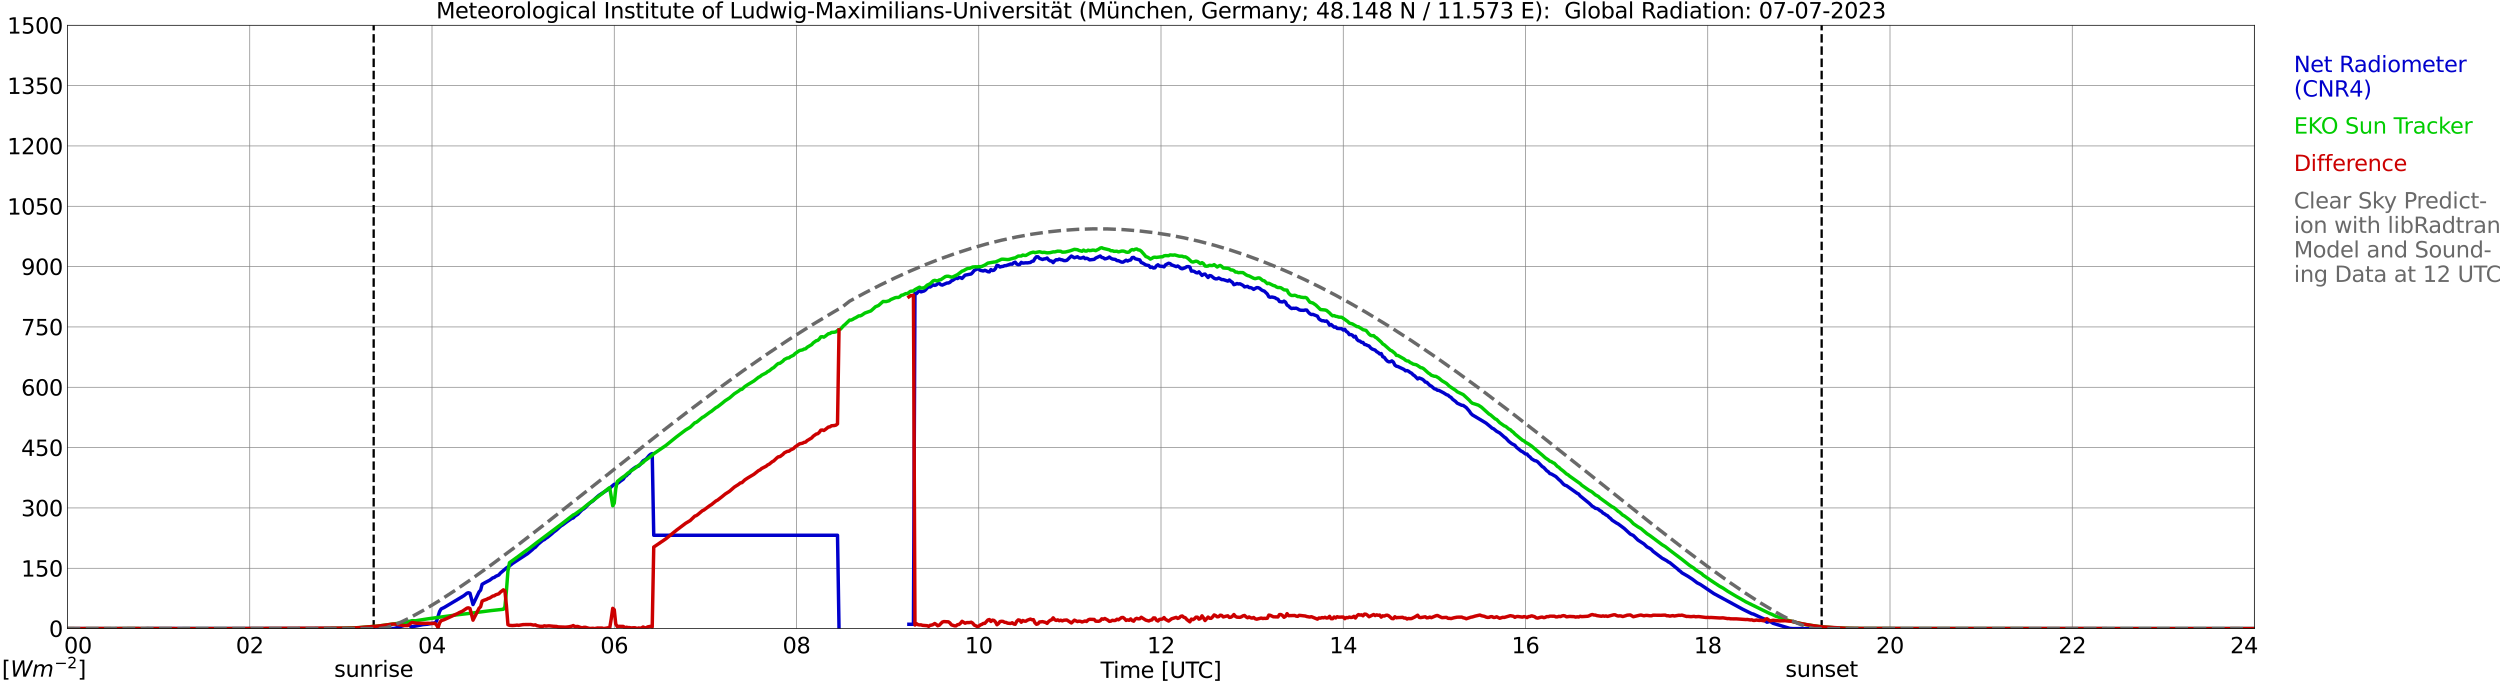 <?xml version="1.0" encoding="utf-8" standalone="no"?>
<!DOCTYPE svg PUBLIC "-//W3C//DTD SVG 1.1//EN"
  "http://www.w3.org/Graphics/SVG/1.1/DTD/svg11.dtd">
<svg xmlns:xlink="http://www.w3.org/1999/xlink" width="1085.4pt" height="296.64pt" viewBox="0 0 1085.4 296.64" xmlns="http://www.w3.org/2000/svg" version="1.1">
 <defs>
  <style type="text/css">*{stroke-linejoin: round; stroke-linecap: butt}</style>
 </defs>
 <g id="figure_1">
  <g id="patch_1">
   <path d="M 0 296.64 
L 1085.4 296.64 
L 1085.4 0 
L 0 0 
z
" style="fill: #ffffff"/>
  </g>
  <g id="axes_1">
   <g id="patch_2">
    <path d="M 29.306 272.909 
L 978.814 272.909 
L 978.814 10.976 
L 29.306 10.976 
z
" style="fill: #ffffff"/>
   </g>
   <g id="patch_3">
    <path d="M 978.814 272.909 
L 978.814 272.909 
L 978.814 10.976 
L 978.814 10.976 
z
" clip-path="url(#pe442550fc9)" style="fill: #d3d3d3; opacity: 0.25; stroke: #d3d3d3; stroke-linejoin: miter"/>
   </g>
   <g id="matplotlib.axis_1">
    <g id="xtick_1">
     <g id="line2d_1">
      <path d="M 29.306 272.909 
L 29.306 10.976 
" clip-path="url(#pe442550fc9)" style="fill: none; stroke: #808080; stroke-width: 0.3; stroke-linecap: square"/>
     </g>
     <g id="line2d_2"/>
     <g id="text_1">
      <!--    00 -->
      <g transform="translate(18.733 283.627) scale(0.095 -0.095)">
       <defs>
        <path id="DejaVuSans-20" transform="scale(0.016)"/>
        <path id="DejaVuSans-30" d="M 2034 4250 
Q 1547 4250 1301 3770 
Q 1056 3291 1056 2328 
Q 1056 1369 1301 889 
Q 1547 409 2034 409 
Q 2525 409 2770 889 
Q 3016 1369 3016 2328 
Q 3016 3291 2770 3770 
Q 2525 4250 2034 4250 
z
M 2034 4750 
Q 2819 4750 3233 4129 
Q 3647 3509 3647 2328 
Q 3647 1150 3233 529 
Q 2819 -91 2034 -91 
Q 1250 -91 836 529 
Q 422 1150 422 2328 
Q 422 3509 836 4129 
Q 1250 4750 2034 4750 
z
" transform="scale(0.016)"/>
       </defs>
       <use xlink:href="#DejaVuSans-20"/>
       <use xlink:href="#DejaVuSans-20" transform="translate(31.787 0)"/>
       <use xlink:href="#DejaVuSans-20" transform="translate(63.574 0)"/>
       <use xlink:href="#DejaVuSans-30" transform="translate(95.361 0)"/>
       <use xlink:href="#DejaVuSans-30" transform="translate(158.984 0)"/>
      </g>
     </g>
    </g>
    <g id="xtick_2">
     <g id="line2d_3">
      <path d="M 108.431 272.909 
L 108.431 10.976 
" clip-path="url(#pe442550fc9)" style="fill: none; stroke: #808080; stroke-width: 0.3; stroke-linecap: square"/>
     </g>
     <g id="line2d_4"/>
     <g id="text_2">
      <!-- 02 -->
      <g transform="translate(102.387 283.627) scale(0.095 -0.095)">
       <defs>
        <path id="DejaVuSans-32" d="M 1228 531 
L 3431 531 
L 3431 0 
L 469 0 
L 469 531 
Q 828 903 1448 1529 
Q 2069 2156 2228 2338 
Q 2531 2678 2651 2914 
Q 2772 3150 2772 3378 
Q 2772 3750 2511 3984 
Q 2250 4219 1831 4219 
Q 1534 4219 1204 4116 
Q 875 4013 500 3803 
L 500 4441 
Q 881 4594 1212 4672 
Q 1544 4750 1819 4750 
Q 2544 4750 2975 4387 
Q 3406 4025 3406 3419 
Q 3406 3131 3298 2873 
Q 3191 2616 2906 2266 
Q 2828 2175 2409 1742 
Q 1991 1309 1228 531 
z
" transform="scale(0.016)"/>
       </defs>
       <use xlink:href="#DejaVuSans-30"/>
       <use xlink:href="#DejaVuSans-32" transform="translate(63.623 0)"/>
      </g>
     </g>
    </g>
    <g id="xtick_3">
     <g id="line2d_5">
      <path d="M 187.557 272.909 
L 187.557 10.976 
" clip-path="url(#pe442550fc9)" style="fill: none; stroke: #808080; stroke-width: 0.3; stroke-linecap: square"/>
     </g>
     <g id="line2d_6"/>
     <g id="text_3">
      <!-- 04 -->
      <g transform="translate(181.513 283.627) scale(0.095 -0.095)">
       <defs>
        <path id="DejaVuSans-34" d="M 2419 4116 
L 825 1625 
L 2419 1625 
L 2419 4116 
z
M 2253 4666 
L 3047 4666 
L 3047 1625 
L 3713 1625 
L 3713 1100 
L 3047 1100 
L 3047 0 
L 2419 0 
L 2419 1100 
L 313 1100 
L 313 1709 
L 2253 4666 
z
" transform="scale(0.016)"/>
       </defs>
       <use xlink:href="#DejaVuSans-30"/>
       <use xlink:href="#DejaVuSans-34" transform="translate(63.623 0)"/>
      </g>
     </g>
    </g>
    <g id="xtick_4">
     <g id="line2d_7">
      <path d="M 266.683 272.909 
L 266.683 10.976 
" clip-path="url(#pe442550fc9)" style="fill: none; stroke: #808080; stroke-width: 0.3; stroke-linecap: square"/>
     </g>
     <g id="line2d_8"/>
     <g id="text_4">
      <!-- 06 -->
      <g transform="translate(260.638 283.627) scale(0.095 -0.095)">
       <defs>
        <path id="DejaVuSans-36" d="M 2113 2584 
Q 1688 2584 1439 2293 
Q 1191 2003 1191 1497 
Q 1191 994 1439 701 
Q 1688 409 2113 409 
Q 2538 409 2786 701 
Q 3034 994 3034 1497 
Q 3034 2003 2786 2293 
Q 2538 2584 2113 2584 
z
M 3366 4563 
L 3366 3988 
Q 3128 4100 2886 4159 
Q 2644 4219 2406 4219 
Q 1781 4219 1451 3797 
Q 1122 3375 1075 2522 
Q 1259 2794 1537 2939 
Q 1816 3084 2150 3084 
Q 2853 3084 3261 2657 
Q 3669 2231 3669 1497 
Q 3669 778 3244 343 
Q 2819 -91 2113 -91 
Q 1303 -91 875 529 
Q 447 1150 447 2328 
Q 447 3434 972 4092 
Q 1497 4750 2381 4750 
Q 2619 4750 2861 4703 
Q 3103 4656 3366 4563 
z
" transform="scale(0.016)"/>
       </defs>
       <use xlink:href="#DejaVuSans-30"/>
       <use xlink:href="#DejaVuSans-36" transform="translate(63.623 0)"/>
      </g>
     </g>
    </g>
    <g id="xtick_5">
     <g id="line2d_9">
      <path d="M 345.808 272.909 
L 345.808 10.976 
" clip-path="url(#pe442550fc9)" style="fill: none; stroke: #808080; stroke-width: 0.3; stroke-linecap: square"/>
     </g>
     <g id="line2d_10"/>
     <g id="text_5">
      <!-- 08 -->
      <g transform="translate(339.764 283.627) scale(0.095 -0.095)">
       <defs>
        <path id="DejaVuSans-38" d="M 2034 2216 
Q 1584 2216 1326 1975 
Q 1069 1734 1069 1313 
Q 1069 891 1326 650 
Q 1584 409 2034 409 
Q 2484 409 2743 651 
Q 3003 894 3003 1313 
Q 3003 1734 2745 1975 
Q 2488 2216 2034 2216 
z
M 1403 2484 
Q 997 2584 770 2862 
Q 544 3141 544 3541 
Q 544 4100 942 4425 
Q 1341 4750 2034 4750 
Q 2731 4750 3128 4425 
Q 3525 4100 3525 3541 
Q 3525 3141 3298 2862 
Q 3072 2584 2669 2484 
Q 3125 2378 3379 2068 
Q 3634 1759 3634 1313 
Q 3634 634 3220 271 
Q 2806 -91 2034 -91 
Q 1263 -91 848 271 
Q 434 634 434 1313 
Q 434 1759 690 2068 
Q 947 2378 1403 2484 
z
M 1172 3481 
Q 1172 3119 1398 2916 
Q 1625 2713 2034 2713 
Q 2441 2713 2670 2916 
Q 2900 3119 2900 3481 
Q 2900 3844 2670 4047 
Q 2441 4250 2034 4250 
Q 1625 4250 1398 4047 
Q 1172 3844 1172 3481 
z
" transform="scale(0.016)"/>
       </defs>
       <use xlink:href="#DejaVuSans-30"/>
       <use xlink:href="#DejaVuSans-38" transform="translate(63.623 0)"/>
      </g>
     </g>
    </g>
    <g id="xtick_6">
     <g id="line2d_11">
      <path d="M 424.934 272.909 
L 424.934 10.976 
" clip-path="url(#pe442550fc9)" style="fill: none; stroke: #808080; stroke-width: 0.3; stroke-linecap: square"/>
     </g>
     <g id="line2d_12"/>
     <g id="text_6">
      <!-- 10 -->
      <g transform="translate(418.89 283.627) scale(0.095 -0.095)">
       <defs>
        <path id="DejaVuSans-31" d="M 794 531 
L 1825 531 
L 1825 4091 
L 703 3866 
L 703 4441 
L 1819 4666 
L 2450 4666 
L 2450 531 
L 3481 531 
L 3481 0 
L 794 0 
L 794 531 
z
" transform="scale(0.016)"/>
       </defs>
       <use xlink:href="#DejaVuSans-31"/>
       <use xlink:href="#DejaVuSans-30" transform="translate(63.623 0)"/>
      </g>
     </g>
    </g>
    <g id="xtick_7">
     <g id="line2d_13">
      <path d="M 504.06 272.909 
L 504.06 10.976 
" clip-path="url(#pe442550fc9)" style="fill: none; stroke: #808080; stroke-width: 0.3; stroke-linecap: square"/>
     </g>
     <g id="line2d_14"/>
     <g id="text_7">
      <!-- 12 -->
      <g transform="translate(498.015 283.627) scale(0.095 -0.095)">
       <use xlink:href="#DejaVuSans-31"/>
       <use xlink:href="#DejaVuSans-32" transform="translate(63.623 0)"/>
      </g>
     </g>
    </g>
    <g id="xtick_8">
     <g id="line2d_15">
      <path d="M 583.185 272.909 
L 583.185 10.976 
" clip-path="url(#pe442550fc9)" style="fill: none; stroke: #808080; stroke-width: 0.3; stroke-linecap: square"/>
     </g>
     <g id="line2d_16"/>
     <g id="text_8">
      <!-- 14 -->
      <g transform="translate(577.141 283.627) scale(0.095 -0.095)">
       <use xlink:href="#DejaVuSans-31"/>
       <use xlink:href="#DejaVuSans-34" transform="translate(63.623 0)"/>
      </g>
     </g>
    </g>
    <g id="xtick_9">
     <g id="line2d_17">
      <path d="M 662.311 272.909 
L 662.311 10.976 
" clip-path="url(#pe442550fc9)" style="fill: none; stroke: #808080; stroke-width: 0.3; stroke-linecap: square"/>
     </g>
     <g id="line2d_18"/>
     <g id="text_9">
      <!-- 16 -->
      <g transform="translate(656.267 283.627) scale(0.095 -0.095)">
       <use xlink:href="#DejaVuSans-31"/>
       <use xlink:href="#DejaVuSans-36" transform="translate(63.623 0)"/>
      </g>
     </g>
    </g>
    <g id="xtick_10">
     <g id="line2d_19">
      <path d="M 741.437 272.909 
L 741.437 10.976 
" clip-path="url(#pe442550fc9)" style="fill: none; stroke: #808080; stroke-width: 0.3; stroke-linecap: square"/>
     </g>
     <g id="line2d_20"/>
     <g id="text_10">
      <!-- 18 -->
      <g transform="translate(735.392 283.627) scale(0.095 -0.095)">
       <use xlink:href="#DejaVuSans-31"/>
       <use xlink:href="#DejaVuSans-38" transform="translate(63.623 0)"/>
      </g>
     </g>
    </g>
    <g id="xtick_11">
     <g id="line2d_21">
      <path d="M 820.562 272.909 
L 820.562 10.976 
" clip-path="url(#pe442550fc9)" style="fill: none; stroke: #808080; stroke-width: 0.3; stroke-linecap: square"/>
     </g>
     <g id="line2d_22"/>
     <g id="text_11">
      <!-- 20 -->
      <g transform="translate(814.518 283.627) scale(0.095 -0.095)">
       <use xlink:href="#DejaVuSans-32"/>
       <use xlink:href="#DejaVuSans-30" transform="translate(63.623 0)"/>
      </g>
     </g>
    </g>
    <g id="xtick_12">
     <g id="line2d_23">
      <path d="M 899.688 272.909 
L 899.688 10.976 
" clip-path="url(#pe442550fc9)" style="fill: none; stroke: #808080; stroke-width: 0.3; stroke-linecap: square"/>
     </g>
     <g id="line2d_24"/>
     <g id="text_12">
      <!-- 22 -->
      <g transform="translate(893.644 283.627) scale(0.095 -0.095)">
       <use xlink:href="#DejaVuSans-32"/>
       <use xlink:href="#DejaVuSans-32" transform="translate(63.623 0)"/>
      </g>
     </g>
    </g>
    <g id="xtick_13">
     <g id="line2d_25">
      <path d="M 978.814 272.909 
L 978.814 10.976 
" clip-path="url(#pe442550fc9)" style="fill: none; stroke: #808080; stroke-width: 0.3; stroke-linecap: square"/>
     </g>
     <g id="line2d_26"/>
     <g id="text_13">
      <!-- 24    -->
      <g transform="translate(968.241 283.627) scale(0.095 -0.095)">
       <use xlink:href="#DejaVuSans-32"/>
       <use xlink:href="#DejaVuSans-34" transform="translate(63.623 0)"/>
       <use xlink:href="#DejaVuSans-20" transform="translate(127.246 0)"/>
       <use xlink:href="#DejaVuSans-20" transform="translate(159.033 0)"/>
       <use xlink:href="#DejaVuSans-20" transform="translate(190.82 0)"/>
      </g>
     </g>
    </g>
    <g id="text_14">
     <!-- Time [UTC] -->
     <g transform="translate(477.806 294.322) scale(0.095 -0.095)">
      <defs>
       <path id="DejaVuSans-54" d="M -19 4666 
L 3928 4666 
L 3928 4134 
L 2272 4134 
L 2272 0 
L 1638 0 
L 1638 4134 
L -19 4134 
L -19 4666 
z
" transform="scale(0.016)"/>
       <path id="DejaVuSans-69" d="M 603 3500 
L 1178 3500 
L 1178 0 
L 603 0 
L 603 3500 
z
M 603 4863 
L 1178 4863 
L 1178 4134 
L 603 4134 
L 603 4863 
z
" transform="scale(0.016)"/>
       <path id="DejaVuSans-6d" d="M 3328 2828 
Q 3544 3216 3844 3400 
Q 4144 3584 4550 3584 
Q 5097 3584 5394 3201 
Q 5691 2819 5691 2113 
L 5691 0 
L 5113 0 
L 5113 2094 
Q 5113 2597 4934 2840 
Q 4756 3084 4391 3084 
Q 3944 3084 3684 2787 
Q 3425 2491 3425 1978 
L 3425 0 
L 2847 0 
L 2847 2094 
Q 2847 2600 2669 2842 
Q 2491 3084 2119 3084 
Q 1678 3084 1418 2786 
Q 1159 2488 1159 1978 
L 1159 0 
L 581 0 
L 581 3500 
L 1159 3500 
L 1159 2956 
Q 1356 3278 1631 3431 
Q 1906 3584 2284 3584 
Q 2666 3584 2933 3390 
Q 3200 3197 3328 2828 
z
" transform="scale(0.016)"/>
       <path id="DejaVuSans-65" d="M 3597 1894 
L 3597 1613 
L 953 1613 
Q 991 1019 1311 708 
Q 1631 397 2203 397 
Q 2534 397 2845 478 
Q 3156 559 3463 722 
L 3463 178 
Q 3153 47 2828 -22 
Q 2503 -91 2169 -91 
Q 1331 -91 842 396 
Q 353 884 353 1716 
Q 353 2575 817 3079 
Q 1281 3584 2069 3584 
Q 2775 3584 3186 3129 
Q 3597 2675 3597 1894 
z
M 3022 2063 
Q 3016 2534 2758 2815 
Q 2500 3097 2075 3097 
Q 1594 3097 1305 2825 
Q 1016 2553 972 2059 
L 3022 2063 
z
" transform="scale(0.016)"/>
       <path id="DejaVuSans-5b" d="M 550 4863 
L 1875 4863 
L 1875 4416 
L 1125 4416 
L 1125 -397 
L 1875 -397 
L 1875 -844 
L 550 -844 
L 550 4863 
z
" transform="scale(0.016)"/>
       <path id="DejaVuSans-55" d="M 556 4666 
L 1191 4666 
L 1191 1831 
Q 1191 1081 1462 751 
Q 1734 422 2344 422 
Q 2950 422 3222 751 
Q 3494 1081 3494 1831 
L 3494 4666 
L 4128 4666 
L 4128 1753 
Q 4128 841 3676 375 
Q 3225 -91 2344 -91 
Q 1459 -91 1007 375 
Q 556 841 556 1753 
L 556 4666 
z
" transform="scale(0.016)"/>
       <path id="DejaVuSans-43" d="M 4122 4306 
L 4122 3641 
Q 3803 3938 3442 4084 
Q 3081 4231 2675 4231 
Q 1875 4231 1450 3742 
Q 1025 3253 1025 2328 
Q 1025 1406 1450 917 
Q 1875 428 2675 428 
Q 3081 428 3442 575 
Q 3803 722 4122 1019 
L 4122 359 
Q 3791 134 3420 21 
Q 3050 -91 2638 -91 
Q 1578 -91 968 557 
Q 359 1206 359 2328 
Q 359 3453 968 4101 
Q 1578 4750 2638 4750 
Q 3056 4750 3426 4639 
Q 3797 4528 4122 4306 
z
" transform="scale(0.016)"/>
       <path id="DejaVuSans-5d" d="M 1947 4863 
L 1947 -844 
L 622 -844 
L 622 -397 
L 1369 -397 
L 1369 4416 
L 622 4416 
L 622 4863 
L 1947 4863 
z
" transform="scale(0.016)"/>
      </defs>
      <use xlink:href="#DejaVuSans-54"/>
      <use xlink:href="#DejaVuSans-69" transform="translate(57.959 0)"/>
      <use xlink:href="#DejaVuSans-6d" transform="translate(85.742 0)"/>
      <use xlink:href="#DejaVuSans-65" transform="translate(183.154 0)"/>
      <use xlink:href="#DejaVuSans-20" transform="translate(244.678 0)"/>
      <use xlink:href="#DejaVuSans-5b" transform="translate(276.465 0)"/>
      <use xlink:href="#DejaVuSans-55" transform="translate(315.479 0)"/>
      <use xlink:href="#DejaVuSans-54" transform="translate(388.672 0)"/>
      <use xlink:href="#DejaVuSans-43" transform="translate(443.881 0)"/>
      <use xlink:href="#DejaVuSans-5d" transform="translate(513.705 0)"/>
     </g>
    </g>
   </g>
   <g id="matplotlib.axis_2">
    <g id="ytick_1">
     <g id="line2d_27">
      <path d="M 29.306 272.909 
L 978.814 272.909 
" clip-path="url(#pe442550fc9)" style="fill: none; stroke: #808080; stroke-width: 0.3; stroke-linecap: square"/>
     </g>
     <g id="line2d_28"/>
     <g id="text_15">
      <!-- 0 -->
      <g transform="translate(21.261 276.518) scale(0.095 -0.095)">
       <use xlink:href="#DejaVuSans-30"/>
      </g>
     </g>
    </g>
    <g id="ytick_2">
     <g id="line2d_29">
      <path d="M 29.306 246.715 
L 978.814 246.715 
" clip-path="url(#pe442550fc9)" style="fill: none; stroke: #808080; stroke-width: 0.3; stroke-linecap: square"/>
     </g>
     <g id="line2d_30"/>
     <g id="text_16">
      <!-- 150 -->
      <g transform="translate(9.173 250.325) scale(0.095 -0.095)">
       <defs>
        <path id="DejaVuSans-35" d="M 691 4666 
L 3169 4666 
L 3169 4134 
L 1269 4134 
L 1269 2991 
Q 1406 3038 1543 3061 
Q 1681 3084 1819 3084 
Q 2600 3084 3056 2656 
Q 3513 2228 3513 1497 
Q 3513 744 3044 326 
Q 2575 -91 1722 -91 
Q 1428 -91 1123 -41 
Q 819 9 494 109 
L 494 744 
Q 775 591 1075 516 
Q 1375 441 1709 441 
Q 2250 441 2565 725 
Q 2881 1009 2881 1497 
Q 2881 1984 2565 2268 
Q 2250 2553 1709 2553 
Q 1456 2553 1204 2497 
Q 953 2441 691 2322 
L 691 4666 
z
" transform="scale(0.016)"/>
       </defs>
       <use xlink:href="#DejaVuSans-31"/>
       <use xlink:href="#DejaVuSans-35" transform="translate(63.623 0)"/>
       <use xlink:href="#DejaVuSans-30" transform="translate(127.246 0)"/>
      </g>
     </g>
    </g>
    <g id="ytick_3">
     <g id="line2d_31">
      <path d="M 29.306 220.522 
L 978.814 220.522 
" clip-path="url(#pe442550fc9)" style="fill: none; stroke: #808080; stroke-width: 0.3; stroke-linecap: square"/>
     </g>
     <g id="line2d_32"/>
     <g id="text_17">
      <!-- 300 -->
      <g transform="translate(9.173 224.131) scale(0.095 -0.095)">
       <defs>
        <path id="DejaVuSans-33" d="M 2597 2516 
Q 3050 2419 3304 2112 
Q 3559 1806 3559 1356 
Q 3559 666 3084 287 
Q 2609 -91 1734 -91 
Q 1441 -91 1130 -33 
Q 819 25 488 141 
L 488 750 
Q 750 597 1062 519 
Q 1375 441 1716 441 
Q 2309 441 2620 675 
Q 2931 909 2931 1356 
Q 2931 1769 2642 2001 
Q 2353 2234 1838 2234 
L 1294 2234 
L 1294 2753 
L 1863 2753 
Q 2328 2753 2575 2939 
Q 2822 3125 2822 3475 
Q 2822 3834 2567 4026 
Q 2313 4219 1838 4219 
Q 1578 4219 1281 4162 
Q 984 4106 628 3988 
L 628 4550 
Q 988 4650 1302 4700 
Q 1616 4750 1894 4750 
Q 2613 4750 3031 4423 
Q 3450 4097 3450 3541 
Q 3450 3153 3228 2886 
Q 3006 2619 2597 2516 
z
" transform="scale(0.016)"/>
       </defs>
       <use xlink:href="#DejaVuSans-33"/>
       <use xlink:href="#DejaVuSans-30" transform="translate(63.623 0)"/>
       <use xlink:href="#DejaVuSans-30" transform="translate(127.246 0)"/>
      </g>
     </g>
    </g>
    <g id="ytick_4">
     <g id="line2d_33">
      <path d="M 29.306 194.329 
L 978.814 194.329 
" clip-path="url(#pe442550fc9)" style="fill: none; stroke: #808080; stroke-width: 0.3; stroke-linecap: square"/>
     </g>
     <g id="line2d_34"/>
     <g id="text_18">
      <!-- 450 -->
      <g transform="translate(9.173 197.938) scale(0.095 -0.095)">
       <use xlink:href="#DejaVuSans-34"/>
       <use xlink:href="#DejaVuSans-35" transform="translate(63.623 0)"/>
       <use xlink:href="#DejaVuSans-30" transform="translate(127.246 0)"/>
      </g>
     </g>
    </g>
    <g id="ytick_5">
     <g id="line2d_35">
      <path d="M 29.306 168.136 
L 978.814 168.136 
" clip-path="url(#pe442550fc9)" style="fill: none; stroke: #808080; stroke-width: 0.3; stroke-linecap: square"/>
     </g>
     <g id="line2d_36"/>
     <g id="text_19">
      <!-- 600 -->
      <g transform="translate(9.173 171.745) scale(0.095 -0.095)">
       <use xlink:href="#DejaVuSans-36"/>
       <use xlink:href="#DejaVuSans-30" transform="translate(63.623 0)"/>
       <use xlink:href="#DejaVuSans-30" transform="translate(127.246 0)"/>
      </g>
     </g>
    </g>
    <g id="ytick_6">
     <g id="line2d_37">
      <path d="M 29.306 141.942 
L 978.814 141.942 
" clip-path="url(#pe442550fc9)" style="fill: none; stroke: #808080; stroke-width: 0.3; stroke-linecap: square"/>
     </g>
     <g id="line2d_38"/>
     <g id="text_20">
      <!-- 750 -->
      <g transform="translate(9.173 145.551) scale(0.095 -0.095)">
       <defs>
        <path id="DejaVuSans-37" d="M 525 4666 
L 3525 4666 
L 3525 4397 
L 1831 0 
L 1172 0 
L 2766 4134 
L 525 4134 
L 525 4666 
z
" transform="scale(0.016)"/>
       </defs>
       <use xlink:href="#DejaVuSans-37"/>
       <use xlink:href="#DejaVuSans-35" transform="translate(63.623 0)"/>
       <use xlink:href="#DejaVuSans-30" transform="translate(127.246 0)"/>
      </g>
     </g>
    </g>
    <g id="ytick_7">
     <g id="line2d_39">
      <path d="M 29.306 115.749 
L 978.814 115.749 
" clip-path="url(#pe442550fc9)" style="fill: none; stroke: #808080; stroke-width: 0.3; stroke-linecap: square"/>
     </g>
     <g id="line2d_40"/>
     <g id="text_21">
      <!-- 900 -->
      <g transform="translate(9.173 119.358) scale(0.095 -0.095)">
       <defs>
        <path id="DejaVuSans-39" d="M 703 97 
L 703 672 
Q 941 559 1184 500 
Q 1428 441 1663 441 
Q 2288 441 2617 861 
Q 2947 1281 2994 2138 
Q 2813 1869 2534 1725 
Q 2256 1581 1919 1581 
Q 1219 1581 811 2004 
Q 403 2428 403 3163 
Q 403 3881 828 4315 
Q 1253 4750 1959 4750 
Q 2769 4750 3195 4129 
Q 3622 3509 3622 2328 
Q 3622 1225 3098 567 
Q 2575 -91 1691 -91 
Q 1453 -91 1209 -44 
Q 966 3 703 97 
z
M 1959 2075 
Q 2384 2075 2632 2365 
Q 2881 2656 2881 3163 
Q 2881 3666 2632 3958 
Q 2384 4250 1959 4250 
Q 1534 4250 1286 3958 
Q 1038 3666 1038 3163 
Q 1038 2656 1286 2365 
Q 1534 2075 1959 2075 
z
" transform="scale(0.016)"/>
       </defs>
       <use xlink:href="#DejaVuSans-39"/>
       <use xlink:href="#DejaVuSans-30" transform="translate(63.623 0)"/>
       <use xlink:href="#DejaVuSans-30" transform="translate(127.246 0)"/>
      </g>
     </g>
    </g>
    <g id="ytick_8">
     <g id="line2d_41">
      <path d="M 29.306 89.556 
L 978.814 89.556 
" clip-path="url(#pe442550fc9)" style="fill: none; stroke: #808080; stroke-width: 0.3; stroke-linecap: square"/>
     </g>
     <g id="line2d_42"/>
     <g id="text_22">
      <!-- 1050 -->
      <g transform="translate(3.128 93.165) scale(0.095 -0.095)">
       <use xlink:href="#DejaVuSans-31"/>
       <use xlink:href="#DejaVuSans-30" transform="translate(63.623 0)"/>
       <use xlink:href="#DejaVuSans-35" transform="translate(127.246 0)"/>
       <use xlink:href="#DejaVuSans-30" transform="translate(190.869 0)"/>
      </g>
     </g>
    </g>
    <g id="ytick_9">
     <g id="line2d_43">
      <path d="M 29.306 63.362 
L 978.814 63.362 
" clip-path="url(#pe442550fc9)" style="fill: none; stroke: #808080; stroke-width: 0.3; stroke-linecap: square"/>
     </g>
     <g id="line2d_44"/>
     <g id="text_23">
      <!-- 1200 -->
      <g transform="translate(3.128 66.972) scale(0.095 -0.095)">
       <use xlink:href="#DejaVuSans-31"/>
       <use xlink:href="#DejaVuSans-32" transform="translate(63.623 0)"/>
       <use xlink:href="#DejaVuSans-30" transform="translate(127.246 0)"/>
       <use xlink:href="#DejaVuSans-30" transform="translate(190.869 0)"/>
      </g>
     </g>
    </g>
    <g id="ytick_10">
     <g id="line2d_45">
      <path d="M 29.306 37.169 
L 978.814 37.169 
" clip-path="url(#pe442550fc9)" style="fill: none; stroke: #808080; stroke-width: 0.3; stroke-linecap: square"/>
     </g>
     <g id="line2d_46"/>
     <g id="text_24">
      <!-- 1350 -->
      <g transform="translate(3.128 40.778) scale(0.095 -0.095)">
       <use xlink:href="#DejaVuSans-31"/>
       <use xlink:href="#DejaVuSans-33" transform="translate(63.623 0)"/>
       <use xlink:href="#DejaVuSans-35" transform="translate(127.246 0)"/>
       <use xlink:href="#DejaVuSans-30" transform="translate(190.869 0)"/>
      </g>
     </g>
    </g>
    <g id="ytick_11">
     <g id="line2d_47">
      <path d="M 29.306 10.976 
L 978.814 10.976 
" clip-path="url(#pe442550fc9)" style="fill: none; stroke: #808080; stroke-width: 0.3; stroke-linecap: square"/>
     </g>
     <g id="line2d_48"/>
     <g id="text_25">
      <!-- 1500 -->
      <g transform="translate(3.128 14.585) scale(0.095 -0.095)">
       <use xlink:href="#DejaVuSans-31"/>
       <use xlink:href="#DejaVuSans-35" transform="translate(63.623 0)"/>
       <use xlink:href="#DejaVuSans-30" transform="translate(127.246 0)"/>
       <use xlink:href="#DejaVuSans-30" transform="translate(190.869 0)"/>
      </g>
     </g>
    </g>
   </g>
   <g id="line2d_49">
    <path d="M 162.237 272.909 
L 162.237 10.976 
" clip-path="url(#pe442550fc9)" style="fill: none; stroke-dasharray: 3.7,1.6; stroke-dashoffset: 0; stroke: #000000"/>
   </g>
   <g id="line2d_50">
    <path d="M 790.89 272.909 
L 790.89 10.976 
" clip-path="url(#pe442550fc9)" style="fill: none; stroke-dasharray: 3.7,1.6; stroke-dashoffset: 0; stroke: #000000"/>
   </g>
   <g id="line2d_51">
    <path d="M 29.306 272.909 
L 171.073 272.855 
L 173.051 272.315 
L 175.688 271.463 
L 177.007 271.274 
L 177.666 271.517 
L 178.326 271.976 
L 178.985 272.099 
L 182.282 271.463 
L 183.601 271.194 
L 185.579 271.018 
L 187.557 270.626 
L 188.876 270.478 
L 189.535 269.668 
L 190.854 265.494 
L 191.513 264.387 
L 192.832 263.752 
L 201.404 258.607 
L 202.723 257.567 
L 203.382 257.338 
L 204.042 257.553 
L 205.36 262.47 
L 207.998 256.959 
L 208.657 256.217 
L 209.317 253.678 
L 210.635 252.922 
L 212.614 251.895 
L 213.932 250.896 
L 214.592 250.72 
L 215.251 250.206 
L 216.57 249.639 
L 217.229 248.842 
L 219.867 246.588 
L 221.186 245.724 
L 222.504 244.657 
L 229.098 240.335 
L 231.076 238.672 
L 231.736 238.025 
L 232.395 237.633 
L 233.714 236.188 
L 235.692 234.541 
L 236.351 234.27 
L 237.011 233.69 
L 237.67 233.311 
L 239.648 231.691 
L 240.308 231.069 
L 241.626 230.084 
L 242.945 228.855 
L 243.604 228.288 
L 244.264 227.909 
L 246.242 226.437 
L 248.22 225.061 
L 248.88 224.884 
L 249.539 224.154 
L 250.858 223.278 
L 252.176 221.886 
L 252.836 221.264 
L 253.495 220.887 
L 254.155 220.32 
L 255.473 218.956 
L 256.133 218.348 
L 257.451 217.444 
L 258.77 216.146 
L 260.089 215.013 
L 263.386 212.891 
L 264.045 212.514 
L 266.683 210.258 
L 267.342 210.204 
L 268.002 209.907 
L 268.661 209.488 
L 269.32 208.922 
L 270.639 207.99 
L 271.298 206.923 
L 271.958 206.544 
L 272.617 205.828 
L 273.277 205.396 
L 273.936 204.289 
L 275.914 202.831 
L 277.233 202.358 
L 277.892 201.722 
L 279.211 200.076 
L 280.53 199.32 
L 281.849 197.739 
L 282.508 197.212 
L 283.167 196.929 
L 283.827 232.393 
L 363.612 232.393 
L 364.271 272.909 
M 394.603 271.023 
L 396.581 271.026 
L 397.24 127.283 
L 397.899 127.471 
L 398.559 126.729 
L 399.218 126.284 
L 399.878 126.715 
L 401.196 126.324 
L 401.856 125.851 
L 402.515 125.067 
L 403.175 124.501 
L 403.834 124.621 
L 405.153 123.703 
L 405.812 123.906 
L 406.471 123.703 
L 407.131 123.135 
L 407.79 123.015 
L 408.45 123.595 
L 409.109 123.771 
L 411.087 122.88 
L 411.746 122.867 
L 412.406 122.582 
L 413.065 121.962 
L 413.725 121.651 
L 415.043 120.733 
L 415.703 120.935 
L 416.362 120.476 
L 417.022 120.53 
L 417.681 120.881 
L 419 119.463 
L 421.637 118.95 
L 422.297 118.288 
L 422.956 117.41 
L 424.275 116.79 
L 424.934 116.79 
L 425.593 117.369 
L 426.912 117.654 
L 427.572 117.355 
L 428.231 117.6 
L 428.89 117.963 
L 429.55 118.031 
L 430.209 117.032 
L 430.869 117.451 
L 431.528 117.329 
L 432.187 116.599 
L 432.847 115.181 
L 433.506 115.37 
L 434.165 115.938 
L 434.825 115.723 
L 435.484 115.641 
L 436.144 115.344 
L 436.803 115.318 
L 438.781 114.614 
L 439.44 114.71 
L 440.1 114.074 
L 440.759 113.832 
L 441.419 114.628 
L 442.078 114.939 
L 442.737 114.804 
L 443.397 113.912 
L 444.056 114.237 
L 445.375 114.1 
L 446.034 114.128 
L 447.353 113.952 
L 448.012 113.467 
L 448.672 113.332 
L 449.331 112.211 
L 449.991 111.481 
L 450.65 111.495 
L 451.309 112.171 
L 452.628 112.656 
L 453.287 112.414 
L 453.947 112.346 
L 454.606 112.035 
L 455.266 112.819 
L 455.925 113.264 
L 456.584 113.344 
L 457.244 114.02 
L 457.903 113.224 
L 458.563 112.765 
L 459.222 112.819 
L 459.881 112.48 
L 460.541 112.737 
L 461.2 112.831 
L 461.859 113.13 
L 462.519 113.142 
L 463.178 113.021 
L 464.497 111.766 
L 465.156 111.17 
L 466.475 111.914 
L 467.794 111.467 
L 468.453 111.968 
L 469.113 112.075 
L 469.772 111.954 
L 470.431 111.67 
L 471.091 112.291 
L 471.75 112.103 
L 472.409 112.373 
L 473.069 112.831 
L 475.047 112.602 
L 475.706 112.049 
L 477.685 111.144 
L 478.344 111.778 
L 479.003 111.914 
L 479.663 112.386 
L 480.322 112.265 
L 480.981 112.021 
L 481.641 111.603 
L 482.3 112.129 
L 482.96 112.454 
L 484.278 112.642 
L 484.938 113.156 
L 485.597 113.184 
L 486.916 113.791 
L 487.575 113.818 
L 488.894 112.981 
L 489.553 113.332 
L 490.213 113.021 
L 490.872 112.873 
L 491.532 111.846 
L 492.191 111.752 
L 492.85 112.346 
L 494.828 112.845 
L 495.488 113.98 
L 496.147 114.223 
L 497.466 115.033 
L 498.785 115.29 
L 499.444 116.114 
L 500.103 115.925 
L 500.763 116.357 
L 501.422 116.276 
L 502.082 115.398 
L 502.741 114.953 
L 503.4 115.52 
L 504.719 115.655 
L 505.379 115.857 
L 506.038 114.965 
L 507.357 114.291 
L 508.016 114.453 
L 508.675 114.993 
L 510.654 115.749 
L 511.313 115.478 
L 511.972 115.897 
L 512.632 116.519 
L 513.291 116.708 
L 514.61 116.208 
L 515.269 115.775 
L 515.929 115.735 
L 516.588 115.938 
L 517.247 117.706 
L 517.907 117.666 
L 518.566 117.883 
L 519.226 118.342 
L 519.885 118.477 
L 520.544 118.031 
L 521.863 119.584 
L 522.522 119.098 
L 523.182 118.99 
L 524.501 120.476 
L 525.16 119.638 
L 525.819 119.76 
L 527.138 120.813 
L 527.797 121.07 
L 528.457 121.043 
L 529.116 120.679 
L 530.435 121.394 
L 531.094 121.394 
L 533.073 122.042 
L 533.732 121.569 
L 534.391 122.151 
L 535.051 122.582 
L 535.71 123.595 
L 536.369 123.406 
L 537.029 123.095 
L 537.688 123.298 
L 538.348 123.204 
L 539.666 123.906 
L 540.326 124.567 
L 541.644 124.325 
L 542.304 124.852 
L 542.963 124.878 
L 543.623 125.149 
L 544.282 125.634 
L 545.601 124.864 
L 546.26 124.906 
L 546.919 125.203 
L 547.579 125.783 
L 548.238 126.162 
L 548.898 126.378 
L 550.216 127.648 
L 550.876 128.835 
L 551.535 129.066 
L 552.195 128.943 
L 553.513 129.24 
L 554.173 129.686 
L 554.832 129.902 
L 555.491 130.903 
L 556.81 131.117 
L 557.47 130.74 
L 558.129 131.186 
L 558.788 132.455 
L 559.448 132.86 
L 560.107 133.548 
L 560.766 133.953 
L 561.426 133.819 
L 562.085 133.873 
L 562.745 133.793 
L 563.404 134.089 
L 564.063 134.521 
L 564.723 134.697 
L 566.042 134.737 
L 566.701 134.589 
L 567.36 134.643 
L 568.02 135.534 
L 568.679 136.195 
L 569.338 136.56 
L 569.998 136.492 
L 571.976 137.262 
L 572.635 138.452 
L 573.295 138.923 
L 573.954 139.248 
L 574.613 139.248 
L 575.273 139.491 
L 575.932 139.342 
L 576.592 139.99 
L 577.251 141.193 
L 577.91 140.882 
L 579.229 142.044 
L 579.889 141.949 
L 580.548 142.583 
L 582.526 142.719 
L 583.185 143.299 
L 583.845 142.976 
L 584.504 143.921 
L 585.164 144.312 
L 585.823 145.285 
L 586.482 145.244 
L 587.142 145.515 
L 587.801 146.311 
L 588.46 146 
L 589.12 147.338 
L 589.779 147.946 
L 590.439 148.08 
L 591.098 148.648 
L 591.757 148.688 
L 592.417 149.538 
L 593.076 149.675 
L 593.736 150.012 
L 594.395 150.214 
L 595.054 151.024 
L 595.714 151.524 
L 597.032 152.011 
L 597.692 152.699 
L 598.351 153.05 
L 599.011 153.672 
L 599.67 153.495 
L 600.329 154.887 
L 600.989 155.13 
L 601.648 156.048 
L 602.307 156.75 
L 602.967 157.101 
L 603.626 157.047 
L 604.286 156.684 
L 604.945 157.209 
L 605.604 158.533 
L 606.264 158.992 
L 606.923 159.141 
L 609.561 160.396 
L 610.22 161.004 
L 610.879 160.87 
L 611.539 161.18 
L 612.198 161.694 
L 612.858 162.031 
L 613.517 162.721 
L 614.176 163.152 
L 615.495 164.516 
L 616.154 164.084 
L 617.473 164.624 
L 618.133 165.111 
L 618.792 165.867 
L 619.451 165.975 
L 620.77 167.325 
L 621.429 167.65 
L 622.748 168.797 
L 623.408 168.96 
L 624.067 169.445 
L 624.726 169.499 
L 626.705 170.526 
L 628.023 171.363 
L 628.683 171.565 
L 629.342 172.187 
L 630.001 172.552 
L 630.661 173.336 
L 631.98 174.321 
L 632.639 175.023 
L 633.958 175.644 
L 634.617 175.955 
L 635.276 176.023 
L 636.595 176.954 
L 637.914 178.48 
L 638.573 179.467 
L 639.233 180.115 
L 645.167 183.68 
L 647.145 185.301 
L 647.805 185.895 
L 648.464 186.165 
L 649.783 187.258 
L 651.102 187.974 
L 653.08 189.731 
L 653.739 190.176 
L 655.058 191.62 
L 656.377 192.647 
L 657.695 193.309 
L 658.355 194.173 
L 660.333 195.794 
L 660.992 196.105 
L 662.311 197.104 
L 662.97 197.132 
L 663.63 197.956 
L 664.289 198.427 
L 664.949 199.197 
L 666.267 199.981 
L 666.927 200.102 
L 667.586 200.495 
L 669.564 202.561 
L 670.224 202.952 
L 671.542 204.384 
L 672.202 204.803 
L 672.861 205.613 
L 673.521 205.775 
L 675.499 206.909 
L 676.817 208.218 
L 677.477 208.76 
L 678.796 210.218 
L 679.455 210.677 
L 680.114 210.866 
L 684.73 214.161 
L 685.389 214.485 
L 686.049 215.31 
L 690.005 218.523 
L 691.324 219.806 
L 691.983 220.171 
L 692.643 220.699 
L 693.302 220.779 
L 693.961 221.116 
L 694.621 221.683 
L 695.28 222.034 
L 695.939 222.736 
L 696.599 223.075 
L 697.258 223.575 
L 697.918 223.885 
L 698.577 224.587 
L 699.236 225.087 
L 699.896 225.817 
L 701.874 227.112 
L 702.533 227.451 
L 705.171 229.423 
L 707.808 231.867 
L 709.127 232.487 
L 711.105 234.447 
L 713.743 236.161 
L 715.062 237.431 
L 716.38 238.133 
L 717.04 238.646 
L 717.699 239.362 
L 721.655 242.36 
L 723.633 243.441 
L 724.293 243.953 
L 724.952 244.264 
L 727.59 246.426 
L 728.249 246.939 
L 728.909 247.601 
L 729.568 248.06 
L 730.227 248.694 
L 732.865 250.22 
L 734.843 251.516 
L 736.821 253.03 
L 738.14 253.692 
L 740.118 255.015 
L 744.074 257.703 
L 756.602 264.496 
L 760.559 266.453 
L 761.218 266.589 
L 765.174 268.412 
L 765.834 268.641 
L 766.493 269.682 
L 767.153 270.141 
L 768.471 269.788 
L 769.79 270.613 
L 777.043 272.815 
L 778.362 272.909 
L 978.154 272.909 
L 978.154 272.909 
" clip-path="url(#pe442550fc9)" style="fill: none; stroke: #0000cc; stroke-width: 1.5; stroke-linecap: square"/>
   </g>
   <g id="line2d_52">
    <path d="M 28.646 272.9 
L 33.921 272.936 
L 42.493 272.896 
L 45.79 272.912 
L 57 272.881 
L 58.978 272.868 
L 60.956 272.91 
L 64.253 272.894 
L 67.55 272.915 
L 75.462 272.925 
L 137.444 272.908 
L 148.654 272.772 
L 155.907 272.485 
L 163.819 271.837 
L 167.116 271.425 
L 173.051 270.584 
L 177.007 269.963 
L 178.985 269.448 
L 180.304 269.525 
L 185.579 268.693 
L 198.107 266.972 
L 203.382 266.364 
L 213.273 265.082 
L 218.548 264.516 
L 219.207 263.462 
L 219.867 256.534 
L 220.526 247.86 
L 221.186 244.313 
L 223.164 242.901 
L 225.801 240.97 
L 227.779 239.501 
L 229.757 238.116 
L 233.054 235.566 
L 243.604 227.647 
L 248.88 223.565 
L 249.539 223.282 
L 251.517 221.853 
L 252.836 220.913 
L 254.814 219.288 
L 258.77 216.3 
L 261.408 214.307 
L 264.045 212.146 
L 264.705 211.704 
L 266.023 219.574 
L 266.683 218.446 
L 267.342 212.18 
L 268.002 209.055 
L 269.98 207.452 
L 271.298 206.564 
L 272.617 205.384 
L 275.914 203.153 
L 276.573 202.537 
L 279.211 200.774 
L 279.87 200.08 
L 281.849 198.655 
L 283.167 197.635 
L 283.827 196.994 
L 289.102 193.402 
L 293.717 189.659 
L 297.674 186.671 
L 299.652 185.489 
L 301.63 183.57 
L 302.289 183.351 
L 302.949 182.889 
L 304.927 181.232 
L 305.586 180.92 
L 308.224 178.955 
L 308.883 178.568 
L 310.861 176.964 
L 311.521 176.637 
L 313.499 175.099 
L 314.818 174.005 
L 316.796 172.73 
L 318.774 170.991 
L 320.752 169.712 
L 321.411 169.155 
L 322.071 169.062 
L 323.39 167.822 
L 324.708 166.956 
L 327.346 165.377 
L 329.324 163.797 
L 329.983 163.496 
L 330.643 162.909 
L 332.621 161.896 
L 333.28 161.332 
L 333.94 161.029 
L 335.258 159.949 
L 335.918 159.598 
L 337.236 158.327 
L 337.896 157.813 
L 338.555 157.755 
L 339.874 156.794 
L 340.533 156.091 
L 341.852 155.427 
L 342.512 155.391 
L 343.171 154.871 
L 344.49 154.237 
L 345.149 153.554 
L 347.127 152.185 
L 348.446 151.901 
L 349.105 151.534 
L 349.765 151.436 
L 350.424 150.778 
L 352.402 149.613 
L 353.062 148.873 
L 354.38 147.924 
L 355.04 147.783 
L 355.699 147.19 
L 356.359 146.267 
L 357.018 146.173 
L 357.677 146.386 
L 358.337 145.942 
L 359.655 144.888 
L 360.315 144.818 
L 360.974 144.336 
L 362.293 144.227 
L 362.952 144.045 
L 363.612 143.504 
L 364.93 142.875 
L 366.249 141.407 
L 366.909 140.866 
L 368.887 138.945 
L 369.546 138.953 
L 370.206 138.664 
L 370.865 138.234 
L 371.524 137.948 
L 372.843 137.141 
L 373.502 137.134 
L 374.162 136.825 
L 375.481 135.914 
L 378.118 134.978 
L 379.437 133.799 
L 380.096 133.176 
L 381.415 132.642 
L 383.393 130.885 
L 384.712 130.932 
L 386.031 130.578 
L 386.69 130.079 
L 388.668 129.247 
L 389.328 129.132 
L 389.987 129.145 
L 390.646 128.867 
L 391.306 128.192 
L 391.965 128.089 
L 393.284 127.448 
L 393.943 127.491 
L 395.262 126.489 
L 396.581 126.303 
L 397.24 125.734 
L 398.559 125.027 
L 399.218 124.685 
L 399.878 125.099 
L 401.196 124.941 
L 401.856 124.45 
L 402.515 123.807 
L 403.834 123.186 
L 405.153 121.928 
L 405.812 121.704 
L 406.471 121.891 
L 407.131 121.905 
L 407.79 121.545 
L 408.45 121.437 
L 410.428 120.094 
L 411.087 119.938 
L 411.746 119.929 
L 413.065 120.325 
L 413.725 120.212 
L 415.043 119.564 
L 415.703 119.237 
L 417.681 117.722 
L 418.34 117.498 
L 419.659 116.755 
L 420.318 116.526 
L 420.978 116.498 
L 422.297 115.919 
L 423.615 115.816 
L 424.275 115.884 
L 424.934 115.752 
L 425.593 115.788 
L 426.253 115.676 
L 427.572 115.09 
L 428.89 114.233 
L 431.528 113.774 
L 432.187 113.729 
L 433.506 113.176 
L 434.825 112.552 
L 435.484 112.523 
L 437.462 112.7 
L 438.122 112.615 
L 440.1 112.062 
L 440.759 111.958 
L 442.078 111.166 
L 443.397 111.159 
L 444.056 110.722 
L 444.716 110.879 
L 445.375 110.91 
L 446.694 110.164 
L 447.353 109.822 
L 448.672 109.451 
L 449.331 109.692 
L 450.65 109.421 
L 451.309 109.303 
L 452.628 109.637 
L 453.287 109.525 
L 454.606 109.781 
L 455.925 109.691 
L 457.244 109.357 
L 457.903 109.366 
L 459.222 109.037 
L 460.541 109.095 
L 461.2 109.487 
L 462.519 109.418 
L 464.497 108.929 
L 466.475 108.25 
L 467.794 108.412 
L 468.453 108.734 
L 469.772 109.092 
L 470.431 108.584 
L 471.091 108.983 
L 471.75 109.02 
L 472.409 108.616 
L 473.069 108.799 
L 473.728 108.75 
L 474.388 108.577 
L 475.047 108.637 
L 475.706 108.822 
L 477.025 108.164 
L 477.685 107.706 
L 478.344 107.543 
L 479.003 107.849 
L 481.641 108.473 
L 482.3 108.889 
L 482.96 108.848 
L 483.619 109.123 
L 484.938 109.091 
L 485.597 109.365 
L 486.916 109.015 
L 487.575 108.99 
L 488.235 109.135 
L 488.894 109.44 
L 489.553 109.532 
L 490.213 109.423 
L 490.872 108.681 
L 491.532 108.343 
L 492.191 108.537 
L 492.85 108.215 
L 493.51 108.088 
L 494.169 108.494 
L 494.828 108.575 
L 495.488 109.064 
L 496.807 110.555 
L 497.466 111.368 
L 498.125 111.611 
L 498.785 111.976 
L 499.444 112.479 
L 500.103 112.174 
L 500.763 111.739 
L 501.422 111.662 
L 502.082 111.759 
L 504.06 111.502 
L 504.719 111.494 
L 505.379 111.072 
L 506.038 110.97 
L 507.357 111.022 
L 508.016 110.665 
L 509.335 110.78 
L 509.994 110.674 
L 511.972 111.229 
L 513.291 111.236 
L 513.95 111.552 
L 514.61 111.487 
L 515.269 111.834 
L 515.929 112.318 
L 517.247 113.586 
L 517.907 113.783 
L 519.226 113.388 
L 519.885 113.535 
L 521.204 114.459 
L 521.863 114.041 
L 522.522 114.48 
L 523.182 115.49 
L 523.841 115.589 
L 524.501 115.482 
L 525.16 115.162 
L 525.819 115.302 
L 526.479 115.269 
L 527.138 114.892 
L 528.457 115.926 
L 529.116 115.503 
L 529.776 115.244 
L 530.435 115.677 
L 531.094 116.341 
L 532.413 116.448 
L 533.073 116.495 
L 533.732 116.716 
L 534.391 117.203 
L 535.051 117.23 
L 535.71 117.489 
L 536.369 118.106 
L 537.029 118.129 
L 537.688 118.406 
L 538.348 118.316 
L 539.666 118.362 
L 540.985 119.317 
L 541.644 119.637 
L 542.304 119.803 
L 544.282 120.814 
L 544.941 120.989 
L 546.26 120.66 
L 546.919 120.713 
L 548.238 121.786 
L 548.898 121.914 
L 550.216 123.15 
L 550.876 122.979 
L 552.854 123.969 
L 553.513 124.109 
L 554.173 124.592 
L 554.832 124.846 
L 555.491 124.828 
L 556.151 124.956 
L 557.47 125.835 
L 558.788 125.973 
L 559.448 127.255 
L 560.107 127.948 
L 560.766 128.281 
L 561.426 128.295 
L 562.085 128.181 
L 562.745 128.387 
L 563.404 128.77 
L 564.063 128.761 
L 564.723 129.008 
L 566.042 129.185 
L 566.701 129.127 
L 567.36 129.41 
L 568.679 131.193 
L 569.998 131.561 
L 571.317 132.469 
L 573.295 134.394 
L 575.273 134.582 
L 575.932 134.779 
L 577.251 135.873 
L 577.91 136.584 
L 578.57 137.107 
L 579.229 137.008 
L 579.889 137.335 
L 580.548 137.425 
L 581.207 137.671 
L 582.526 137.752 
L 583.845 138.672 
L 585.164 139.602 
L 585.823 140.279 
L 587.142 140.631 
L 589.12 141.802 
L 589.779 141.87 
L 591.098 142.678 
L 591.757 143.136 
L 593.076 143.45 
L 594.395 145.069 
L 595.054 145.595 
L 595.714 145.768 
L 596.373 145.701 
L 597.032 146.359 
L 597.692 146.728 
L 599.67 148.517 
L 600.329 149.333 
L 600.989 149.704 
L 603.626 152.04 
L 604.286 152.33 
L 605.604 153.391 
L 606.264 154.304 
L 606.923 154.338 
L 609.561 155.827 
L 610.22 156.4 
L 610.879 156.713 
L 611.539 156.77 
L 612.198 157.388 
L 612.858 157.664 
L 613.517 158.076 
L 614.836 158.351 
L 615.495 158.71 
L 616.814 159.612 
L 617.473 159.725 
L 618.133 160.129 
L 620.111 161.928 
L 620.77 162.331 
L 621.429 162.919 
L 622.748 163.364 
L 623.408 163.392 
L 624.726 164.169 
L 626.045 165.31 
L 627.364 166.076 
L 628.023 166.484 
L 629.342 167.73 
L 631.32 169.05 
L 631.98 169.471 
L 632.639 170.067 
L 635.276 171.325 
L 637.914 173.756 
L 638.573 174.532 
L 639.233 175.066 
L 640.552 175.477 
L 641.87 175.912 
L 643.189 176.782 
L 646.486 179.768 
L 647.145 180.14 
L 649.123 181.856 
L 649.783 182.125 
L 651.102 183.497 
L 653.08 184.893 
L 653.739 185.142 
L 655.058 186.266 
L 655.717 186.546 
L 656.377 187.21 
L 657.036 187.684 
L 657.695 188.416 
L 660.992 191.128 
L 661.652 191.416 
L 662.311 192.014 
L 663.63 192.746 
L 664.949 193.655 
L 668.246 196.468 
L 669.564 197.556 
L 670.883 198.757 
L 672.202 199.64 
L 672.861 200.219 
L 673.521 200.404 
L 674.18 200.859 
L 674.839 201.129 
L 676.158 202.526 
L 676.817 202.899 
L 677.477 203.568 
L 678.796 204.579 
L 680.114 205.768 
L 680.774 206.111 
L 681.433 206.692 
L 682.752 207.627 
L 684.73 209.038 
L 686.049 209.964 
L 686.708 210.642 
L 690.005 212.947 
L 690.664 213.252 
L 691.324 213.688 
L 692.643 214.833 
L 693.961 215.55 
L 694.621 216.199 
L 699.896 220.02 
L 700.555 220.308 
L 701.215 220.8 
L 702.533 221.992 
L 703.193 222.386 
L 704.511 223.623 
L 705.171 223.955 
L 707.808 225.937 
L 709.127 227.338 
L 711.105 228.71 
L 712.424 229.467 
L 715.062 231.702 
L 716.38 232.566 
L 721.655 236.513 
L 722.974 237.3 
L 724.952 238.857 
L 726.93 240.37 
L 730.227 242.839 
L 733.524 245.46 
L 735.502 246.742 
L 736.162 247.39 
L 738.799 249.068 
L 739.459 249.715 
L 743.415 252.426 
L 746.712 254.601 
L 748.031 255.304 
L 750.009 256.644 
L 752.646 258.216 
L 753.965 258.998 
L 755.284 259.728 
L 757.921 261.268 
L 768.471 266.431 
L 769.131 266.652 
L 771.109 267.598 
L 773.087 268.216 
L 776.384 269.358 
L 780.34 270.364 
L 784.296 271.218 
L 790.231 272.071 
L 796.825 272.579 
L 798.803 272.662 
L 804.078 272.814 
L 808.694 272.856 
L 813.309 272.862 
L 893.754 272.902 
L 904.963 272.915 
L 909.579 272.923 
L 928.701 272.901 
L 978.154 272.916 
L 978.154 272.916 
" clip-path="url(#pe442550fc9)" style="fill: none; stroke: #00cc00; stroke-width: 1.5; stroke-linecap: square"/>
   </g>
   <g id="line2d_53">
    <path d="M 29.306 272.892 
L 33.921 272.881 
L 45.131 272.893 
L 49.747 272.897 
L 58.319 272.85 
L 62.934 272.884 
L 83.375 272.902 
L 95.244 272.902 
L 100.519 272.897 
L 152.61 272.687 
L 155.907 272.485 
L 163.819 271.837 
L 167.116 271.425 
L 170.413 270.955 
L 171.073 270.919 
L 173.71 271.315 
L 175.029 271.555 
L 176.348 271.62 
L 177.007 271.597 
L 177.666 271.173 
L 178.326 270.529 
L 178.985 270.258 
L 180.963 270.584 
L 184.92 270.638 
L 185.579 270.584 
L 187.557 270.69 
L 188.876 270.635 
L 189.535 271.346 
L 190.195 272.502 
L 190.854 270.468 
L 191.513 269.478 
L 192.832 269.031 
L 194.81 268.139 
L 197.448 266.917 
L 198.767 266.335 
L 199.426 265.944 
L 200.745 265.372 
L 202.723 264.037 
L 203.382 263.883 
L 204.042 264.19 
L 205.36 269.245 
L 207.998 264.061 
L 208.657 263.424 
L 209.317 260.975 
L 209.976 260.652 
L 211.295 260.202 
L 211.954 259.819 
L 212.614 259.642 
L 213.932 258.786 
L 214.592 258.676 
L 215.251 258.221 
L 216.57 257.811 
L 217.229 257.103 
L 218.548 256.088 
L 219.207 256.56 
L 219.867 262.963 
L 220.526 271.204 
L 221.186 271.498 
L 222.504 271.589 
L 223.823 271.497 
L 224.482 271.388 
L 225.142 271.515 
L 227.12 271.17 
L 230.417 271.127 
L 231.736 271.409 
L 232.395 271.275 
L 233.054 271.626 
L 234.373 271.904 
L 235.692 271.947 
L 236.351 271.689 
L 237.011 271.837 
L 238.329 271.712 
L 240.308 271.91 
L 241.626 271.975 
L 242.286 272.163 
L 245.583 272.287 
L 246.901 272.148 
L 248.22 271.88 
L 248.88 271.589 
L 249.539 272.037 
L 250.858 271.984 
L 252.176 272.449 
L 252.836 272.558 
L 253.495 272.36 
L 254.155 272.351 
L 255.473 272.723 
L 256.133 272.856 
L 257.451 272.77 
L 258.111 272.904 
L 259.43 272.659 
L 260.748 272.679 
L 261.408 272.682 
L 262.067 272.89 
L 263.386 272.684 
L 264.045 272.541 
L 264.705 272.666 
L 265.364 268.748 
L 266.023 264.12 
L 266.683 264.721 
L 267.342 270.932 
L 268.002 272.057 
L 268.661 271.921 
L 270.639 271.976 
L 271.298 272.55 
L 271.958 272.316 
L 272.617 272.465 
L 273.277 272.462 
L 273.936 272.628 
L 275.255 272.538 
L 275.914 272.587 
L 276.573 272.899 
L 277.233 272.626 
L 277.892 272.741 
L 278.552 272.608 
L 279.211 272.21 
L 279.87 272.526 
L 280.53 272.581 
L 281.189 272.17 
L 282.508 271.921 
L 283.167 272.203 
L 283.827 237.51 
L 289.102 233.918 
L 293.717 230.175 
L 297.674 227.187 
L 299.652 226.005 
L 301.63 224.085 
L 302.289 223.866 
L 302.949 223.404 
L 304.927 221.748 
L 305.586 221.436 
L 308.224 219.471 
L 308.883 219.084 
L 310.861 217.479 
L 311.521 217.152 
L 313.499 215.615 
L 314.818 214.521 
L 316.796 213.246 
L 318.774 211.507 
L 320.752 210.228 
L 321.411 209.671 
L 322.071 209.578 
L 323.39 208.338 
L 324.708 207.472 
L 327.346 205.893 
L 329.324 204.313 
L 329.983 204.012 
L 330.643 203.425 
L 332.621 202.411 
L 333.28 201.848 
L 333.94 201.544 
L 335.258 200.465 
L 335.918 200.114 
L 337.236 198.842 
L 337.896 198.329 
L 338.555 198.27 
L 339.874 197.31 
L 340.533 196.607 
L 341.852 195.943 
L 342.512 195.907 
L 343.171 195.386 
L 344.49 194.753 
L 345.149 194.07 
L 347.127 192.7 
L 348.446 192.416 
L 349.105 192.05 
L 349.765 191.952 
L 350.424 191.294 
L 352.402 190.129 
L 353.062 189.389 
L 354.38 188.44 
L 355.04 188.299 
L 355.699 187.706 
L 356.359 186.783 
L 357.018 186.689 
L 357.677 186.902 
L 358.337 186.457 
L 359.655 185.404 
L 360.315 185.334 
L 360.974 184.852 
L 362.293 184.743 
L 362.952 184.561 
L 363.612 184.02 
L 364.271 143.216 
M 394.603 128.879 
L 395.262 128.382 
L 396.581 128.185 
L 397.24 271.36 
L 397.899 270.771 
L 398.559 271.206 
L 399.218 271.31 
L 399.878 271.292 
L 400.537 271.503 
L 402.515 271.649 
L 403.175 271.94 
L 403.834 271.474 
L 404.493 271.377 
L 405.153 271.134 
L 405.812 270.707 
L 406.471 271.097 
L 407.131 271.678 
L 407.79 271.439 
L 409.109 270.095 
L 409.768 269.867 
L 411.746 269.972 
L 412.406 270.444 
L 413.065 271.272 
L 414.384 271.708 
L 415.043 271.74 
L 415.703 271.21 
L 416.362 271.124 
L 417.022 270.564 
L 417.681 269.75 
L 419 270.573 
L 419.659 270.323 
L 420.978 270.294 
L 421.637 270.135 
L 422.297 270.54 
L 422.956 271.353 
L 424.275 272.003 
L 424.934 271.871 
L 425.593 271.328 
L 426.253 271.093 
L 426.912 270.66 
L 427.572 270.643 
L 428.89 269.178 
L 429.55 268.984 
L 430.209 269.815 
L 430.869 269.242 
L 431.528 269.354 
L 432.187 270.038 
L 432.847 271.233 
L 433.506 270.715 
L 434.165 269.854 
L 434.825 269.738 
L 435.484 269.792 
L 436.144 270.182 
L 436.803 270.244 
L 437.462 270.562 
L 438.781 270.689 
L 439.44 270.367 
L 440.1 270.897 
L 440.759 271.035 
L 441.419 269.781 
L 442.078 269.136 
L 442.737 269.275 
L 443.397 270.156 
L 444.056 269.394 
L 444.716 269.673 
L 445.375 269.718 
L 446.034 269.262 
L 447.353 268.779 
L 448.012 269.077 
L 448.672 269.028 
L 449.331 270.389 
L 449.991 271.031 
L 450.65 270.835 
L 451.309 270.041 
L 452.628 269.89 
L 453.947 270.235 
L 454.606 270.655 
L 455.266 269.853 
L 455.925 269.336 
L 456.584 269.08 
L 457.244 268.246 
L 457.903 269.051 
L 458.563 269.357 
L 459.222 269.127 
L 459.881 269.503 
L 460.541 269.268 
L 461.2 269.565 
L 461.859 269.283 
L 463.178 269.172 
L 465.156 270.461 
L 466.475 269.245 
L 467.794 269.854 
L 468.453 269.675 
L 469.113 269.761 
L 469.772 270.046 
L 471.091 269.6 
L 471.75 269.826 
L 472.409 269.152 
L 473.069 268.877 
L 475.047 268.943 
L 475.706 269.682 
L 477.025 269.74 
L 477.685 269.471 
L 478.344 268.674 
L 479.003 268.843 
L 479.663 268.523 
L 480.981 269.249 
L 481.641 269.778 
L 482.3 269.669 
L 482.96 269.303 
L 483.619 269.43 
L 484.278 269.368 
L 484.938 268.844 
L 485.597 269.09 
L 486.916 268.133 
L 487.575 268.081 
L 488.235 268.591 
L 488.894 269.367 
L 489.553 269.108 
L 490.213 269.31 
L 490.872 268.717 
L 491.532 269.406 
L 492.191 269.694 
L 492.85 268.778 
L 493.51 268.449 
L 494.169 268.679 
L 494.828 268.639 
L 495.488 267.992 
L 497.466 269.244 
L 498.785 269.595 
L 499.444 269.274 
L 500.103 269.158 
L 500.763 268.291 
L 501.422 268.295 
L 502.082 269.27 
L 502.741 269.616 
L 503.4 268.913 
L 504.719 268.748 
L 505.379 268.123 
L 506.038 268.914 
L 507.357 269.64 
L 508.675 268.651 
L 510.654 268.039 
L 511.313 268.492 
L 511.972 268.241 
L 512.632 267.576 
L 513.291 267.437 
L 513.95 267.996 
L 514.61 268.188 
L 515.269 268.968 
L 516.588 269.978 
L 517.247 268.789 
L 517.907 269.026 
L 518.566 268.659 
L 519.226 267.955 
L 519.885 267.967 
L 520.544 268.817 
L 521.204 268.498 
L 521.863 267.366 
L 522.522 268.291 
L 523.182 269.409 
L 524.501 267.915 
L 525.16 268.433 
L 525.819 268.451 
L 526.479 267.836 
L 527.138 266.988 
L 527.797 267.278 
L 528.457 267.791 
L 529.116 267.733 
L 529.776 267.097 
L 530.435 267.191 
L 531.094 267.855 
L 532.413 267.503 
L 533.073 267.361 
L 533.732 268.055 
L 534.391 267.962 
L 535.051 267.557 
L 535.71 266.803 
L 536.369 267.609 
L 537.029 267.943 
L 538.348 268.021 
L 539.007 267.773 
L 539.666 267.366 
L 540.326 267.208 
L 540.985 267.821 
L 541.644 268.221 
L 542.304 267.86 
L 542.963 268.207 
L 543.623 268.371 
L 544.282 268.089 
L 544.941 268.641 
L 545.601 268.827 
L 547.579 268.326 
L 548.238 268.533 
L 548.898 268.445 
L 549.557 268.485 
L 550.216 268.411 
L 550.876 267.053 
L 551.535 267.162 
L 552.854 267.8 
L 554.173 267.816 
L 554.832 267.853 
L 555.491 266.834 
L 556.151 266.801 
L 556.81 267.228 
L 557.47 268.003 
L 558.129 267.576 
L 558.788 266.427 
L 559.448 267.304 
L 562.085 267.217 
L 562.745 267.503 
L 563.404 267.589 
L 564.063 267.149 
L 566.701 267.447 
L 567.36 267.675 
L 568.679 267.906 
L 569.338 267.735 
L 571.976 268.809 
L 572.635 268.293 
L 573.295 268.38 
L 573.954 268.121 
L 574.613 268.261 
L 575.273 268 
L 575.932 268.345 
L 576.592 268.231 
L 577.251 267.589 
L 577.91 268.61 
L 578.57 268.606 
L 579.229 267.874 
L 579.889 268.294 
L 580.548 267.751 
L 581.207 267.954 
L 583.185 267.882 
L 583.845 268.605 
L 584.504 268.12 
L 585.164 268.198 
L 585.823 267.903 
L 586.482 268.089 
L 587.142 268.025 
L 587.801 267.589 
L 588.46 268.321 
L 589.12 267.372 
L 589.779 266.833 
L 590.439 267.04 
L 591.098 266.939 
L 591.757 267.357 
L 592.417 266.622 
L 593.076 266.685 
L 593.736 267.137 
L 594.395 267.764 
L 596.373 266.801 
L 597.032 267.257 
L 597.692 266.937 
L 598.351 267.144 
L 599.011 267.037 
L 599.67 267.93 
L 600.329 267.355 
L 600.989 267.483 
L 601.648 267.158 
L 602.307 267.079 
L 602.967 267.386 
L 604.286 268.555 
L 604.945 268.596 
L 605.604 267.766 
L 606.264 268.22 
L 606.923 268.106 
L 608.242 268.084 
L 608.901 267.984 
L 609.561 268.339 
L 610.22 268.305 
L 610.879 268.752 
L 611.539 268.498 
L 612.198 268.603 
L 612.858 268.542 
L 614.176 267.922 
L 615.495 267.104 
L 616.154 268.036 
L 616.814 268.139 
L 618.792 267.779 
L 619.451 268.254 
L 620.111 268.173 
L 620.77 267.915 
L 621.429 268.177 
L 623.408 267.341 
L 624.067 267.204 
L 625.386 267.856 
L 626.045 268.166 
L 628.023 268.03 
L 628.683 268.463 
L 629.342 268.452 
L 630.001 268.558 
L 631.32 268.192 
L 632.639 267.953 
L 633.958 267.933 
L 634.617 267.914 
L 635.276 268.211 
L 635.936 268.35 
L 636.595 268.641 
L 638.573 267.974 
L 639.233 267.86 
L 640.552 267.461 
L 642.53 267.014 
L 643.189 267.32 
L 644.508 267.601 
L 645.167 267.899 
L 645.827 268.06 
L 646.486 268.024 
L 647.145 267.748 
L 647.805 267.724 
L 648.464 268.101 
L 649.123 268.032 
L 649.783 267.775 
L 651.102 268.432 
L 652.42 268.017 
L 653.08 268.071 
L 655.717 267.307 
L 657.036 267.555 
L 657.695 268.015 
L 658.355 267.702 
L 659.014 267.646 
L 660.992 267.932 
L 661.652 267.693 
L 662.311 267.819 
L 662.97 268.13 
L 663.63 267.699 
L 664.289 267.639 
L 664.949 267.367 
L 666.267 267.739 
L 666.927 268.23 
L 667.586 268.361 
L 668.905 267.99 
L 669.564 267.904 
L 670.224 268.168 
L 670.883 268.038 
L 671.542 267.685 
L 672.202 267.746 
L 672.861 267.515 
L 674.839 267.521 
L 675.499 267.834 
L 676.158 267.811 
L 676.817 267.59 
L 677.477 267.718 
L 678.136 267.422 
L 678.796 267.27 
L 679.455 267.419 
L 680.114 267.811 
L 681.433 267.628 
L 683.411 267.725 
L 684.071 267.927 
L 684.73 267.786 
L 685.389 267.899 
L 686.049 267.563 
L 686.708 267.715 
L 689.346 267.559 
L 690.005 267.333 
L 690.664 266.988 
L 691.324 266.791 
L 691.983 267.015 
L 692.643 267.043 
L 693.302 267.276 
L 695.28 267.559 
L 695.939 267.391 
L 696.599 267.542 
L 697.258 267.414 
L 697.918 267.635 
L 700.555 266.929 
L 701.215 266.92 
L 701.874 267.257 
L 702.533 267.45 
L 703.193 267.372 
L 703.852 267.437 
L 704.511 267.691 
L 705.83 267.307 
L 706.49 267.074 
L 707.808 266.978 
L 709.127 267.759 
L 711.765 267.129 
L 712.424 267.011 
L 713.743 267.354 
L 714.402 267.205 
L 715.062 267.18 
L 716.38 267.342 
L 717.04 267.337 
L 717.699 267.089 
L 720.996 267.14 
L 722.315 267.07 
L 722.974 267.052 
L 723.633 267.334 
L 724.293 267.326 
L 724.952 267.502 
L 726.271 267.266 
L 726.93 267.449 
L 728.909 267.108 
L 729.568 267.168 
L 730.227 267.054 
L 732.205 267.64 
L 732.865 267.623 
L 734.184 267.733 
L 735.502 267.608 
L 736.162 267.771 
L 737.48 267.68 
L 740.777 268.106 
L 741.437 268.023 
L 742.096 268.135 
L 742.756 268.071 
L 746.712 268.308 
L 748.031 268.242 
L 750.009 268.569 
L 750.668 268.541 
L 751.327 268.665 
L 753.965 268.695 
L 757.921 268.979 
L 758.581 268.943 
L 759.899 269.159 
L 760.559 269.101 
L 761.218 269.358 
L 761.878 269.349 
L 762.537 269.204 
L 763.856 269.371 
L 764.515 269.3 
L 765.834 269.54 
L 766.493 268.789 
L 767.153 268.635 
L 768.471 269.552 
L 769.79 269.296 
L 772.428 269.568 
L 775.065 269.498 
L 776.384 269.641 
L 777.703 269.725 
L 781.659 270.693 
L 786.934 271.607 
L 790.89 272.13 
L 801.44 272.768 
L 808.694 272.856 
L 813.309 272.862 
L 881.885 272.884 
L 885.841 272.89 
L 906.282 272.889 
L 911.557 272.89 
L 920.129 272.905 
L 960.351 272.905 
L 970.242 272.893 
L 976.836 272.9 
L 978.154 272.901 
L 978.154 272.901 
" clip-path="url(#pe442550fc9)" style="fill: none; stroke: #cc0000; stroke-width: 1.5; stroke-linecap: square"/>
   </g>
   <g id="line2d_54">
    <path d="M 29.306 272.909 
L 164.479 272.909 
L 167.776 272.507 
L 171.073 271.365 
L 174.37 269.959 
L 177.666 268.356 
L 184.26 264.732 
L 190.854 260.712 
L 197.448 256.407 
L 204.042 251.883 
L 213.932 244.778 
L 223.823 237.384 
L 237.011 227.208 
L 256.792 211.569 
L 286.464 188.083 
L 299.652 177.913 
L 312.839 168.047 
L 322.73 160.901 
L 332.621 154.014 
L 342.512 147.418 
L 352.402 141.148 
L 362.293 135.234 
L 365.59 133.346 
L 368.887 130.74 
L 375.481 127.176 
L 382.074 123.798 
L 388.668 120.615 
L 395.262 117.634 
L 401.856 114.859 
L 408.45 112.298 
L 415.043 109.955 
L 421.637 107.837 
L 428.231 105.946 
L 434.825 104.287 
L 441.419 102.864 
L 448.012 101.679 
L 454.606 100.735 
L 461.2 100.035 
L 467.794 99.578 
L 474.388 99.368 
L 480.981 99.402 
L 487.575 99.683 
L 494.169 100.209 
L 500.763 100.979 
L 507.357 101.992 
L 513.95 103.244 
L 520.544 104.735 
L 527.138 106.46 
L 533.732 108.417 
L 540.326 110.6 
L 546.919 113.006 
L 553.513 115.629 
L 560.107 118.464 
L 566.701 121.504 
L 573.295 124.745 
L 579.889 128.177 
L 586.482 131.795 
L 593.076 135.591 
L 602.967 141.599 
L 612.858 147.959 
L 622.748 154.64 
L 632.639 161.61 
L 642.53 168.833 
L 655.717 178.795 
L 668.905 189.051 
L 688.686 204.774 
L 718.358 228.401 
L 731.546 238.603 
L 741.437 246.003 
L 751.327 253.096 
L 757.921 257.6 
L 764.515 261.868 
L 771.109 265.825 
L 774.406 267.649 
L 777.703 269.336 
L 781 270.845 
L 784.296 272.114 
L 787.593 272.909 
L 975.517 272.909 
L 975.517 272.909 
" clip-path="url(#pe442550fc9)" style="fill: none; stroke-dasharray: 5.55,2.4; stroke-dashoffset: 0; stroke: #696969; stroke-width: 1.5"/>
   </g>
   <g id="patch_4">
    <path d="M 29.306 272.909 
L 29.306 10.976 
" style="fill: none; stroke: #000000; stroke-width: 0.3; stroke-linejoin: miter; stroke-linecap: square"/>
   </g>
   <g id="patch_5">
    <path d="M 978.814 272.909 
L 978.814 10.976 
" style="fill: none; stroke: #000000; stroke-width: 0.3; stroke-linejoin: miter; stroke-linecap: square"/>
   </g>
   <g id="patch_6">
    <path d="M 29.306 272.909 
L 978.814 272.909 
" style="fill: none; stroke: #000000; stroke-width: 0.3; stroke-linejoin: miter; stroke-linecap: square"/>
   </g>
   <g id="patch_7">
    <path d="M 29.306 10.976 
L 978.814 10.976 
" style="fill: none; stroke: #000000; stroke-width: 0.3; stroke-linejoin: miter; stroke-linecap: square"/>
   </g>
   <g id="text_26">
    <!-- sunrise -->
    <g transform="translate(145.072 293.863) scale(0.095 -0.095)">
     <defs>
      <path id="DejaVuSans-73" d="M 2834 3397 
L 2834 2853 
Q 2591 2978 2328 3040 
Q 2066 3103 1784 3103 
Q 1356 3103 1142 2972 
Q 928 2841 928 2578 
Q 928 2378 1081 2264 
Q 1234 2150 1697 2047 
L 1894 2003 
Q 2506 1872 2764 1633 
Q 3022 1394 3022 966 
Q 3022 478 2636 193 
Q 2250 -91 1575 -91 
Q 1294 -91 989 -36 
Q 684 19 347 128 
L 347 722 
Q 666 556 975 473 
Q 1284 391 1588 391 
Q 1994 391 2212 530 
Q 2431 669 2431 922 
Q 2431 1156 2273 1281 
Q 2116 1406 1581 1522 
L 1381 1569 
Q 847 1681 609 1914 
Q 372 2147 372 2553 
Q 372 3047 722 3315 
Q 1072 3584 1716 3584 
Q 2034 3584 2315 3537 
Q 2597 3491 2834 3397 
z
" transform="scale(0.016)"/>
      <path id="DejaVuSans-75" d="M 544 1381 
L 544 3500 
L 1119 3500 
L 1119 1403 
Q 1119 906 1312 657 
Q 1506 409 1894 409 
Q 2359 409 2629 706 
Q 2900 1003 2900 1516 
L 2900 3500 
L 3475 3500 
L 3475 0 
L 2900 0 
L 2900 538 
Q 2691 219 2414 64 
Q 2138 -91 1772 -91 
Q 1169 -91 856 284 
Q 544 659 544 1381 
z
M 1991 3584 
L 1991 3584 
z
" transform="scale(0.016)"/>
      <path id="DejaVuSans-6e" d="M 3513 2113 
L 3513 0 
L 2938 0 
L 2938 2094 
Q 2938 2591 2744 2837 
Q 2550 3084 2163 3084 
Q 1697 3084 1428 2787 
Q 1159 2491 1159 1978 
L 1159 0 
L 581 0 
L 581 3500 
L 1159 3500 
L 1159 2956 
Q 1366 3272 1645 3428 
Q 1925 3584 2291 3584 
Q 2894 3584 3203 3211 
Q 3513 2838 3513 2113 
z
" transform="scale(0.016)"/>
      <path id="DejaVuSans-72" d="M 2631 2963 
Q 2534 3019 2420 3045 
Q 2306 3072 2169 3072 
Q 1681 3072 1420 2755 
Q 1159 2438 1159 1844 
L 1159 0 
L 581 0 
L 581 3500 
L 1159 3500 
L 1159 2956 
Q 1341 3275 1631 3429 
Q 1922 3584 2338 3584 
Q 2397 3584 2469 3576 
Q 2541 3569 2628 3553 
L 2631 2963 
z
" transform="scale(0.016)"/>
     </defs>
     <use xlink:href="#DejaVuSans-73"/>
     <use xlink:href="#DejaVuSans-75" transform="translate(52.1 0)"/>
     <use xlink:href="#DejaVuSans-6e" transform="translate(115.479 0)"/>
     <use xlink:href="#DejaVuSans-72" transform="translate(178.857 0)"/>
     <use xlink:href="#DejaVuSans-69" transform="translate(219.971 0)"/>
     <use xlink:href="#DejaVuSans-73" transform="translate(247.754 0)"/>
     <use xlink:href="#DejaVuSans-65" transform="translate(299.854 0)"/>
    </g>
   </g>
   <g id="text_27">
    <!-- sunset -->
    <g transform="translate(775.136 293.863) scale(0.095 -0.095)">
     <defs>
      <path id="DejaVuSans-74" d="M 1172 4494 
L 1172 3500 
L 2356 3500 
L 2356 3053 
L 1172 3053 
L 1172 1153 
Q 1172 725 1289 603 
Q 1406 481 1766 481 
L 2356 481 
L 2356 0 
L 1766 0 
Q 1100 0 847 248 
Q 594 497 594 1153 
L 594 3053 
L 172 3053 
L 172 3500 
L 594 3500 
L 594 4494 
L 1172 4494 
z
" transform="scale(0.016)"/>
     </defs>
     <use xlink:href="#DejaVuSans-73"/>
     <use xlink:href="#DejaVuSans-75" transform="translate(52.1 0)"/>
     <use xlink:href="#DejaVuSans-6e" transform="translate(115.479 0)"/>
     <use xlink:href="#DejaVuSans-73" transform="translate(178.857 0)"/>
     <use xlink:href="#DejaVuSans-65" transform="translate(230.957 0)"/>
     <use xlink:href="#DejaVuSans-74" transform="translate(292.48 0)"/>
    </g>
   </g>
   <g id="text_28">
    <!-- [$Wm^{-2}$] -->
    <g transform="translate(0.821 293.863) scale(0.095 -0.095)">
     <defs>
      <path id="DejaVuSans-Oblique-57" d="M 616 4666 
L 1228 4666 
L 1453 697 
L 3213 4666 
L 3916 4666 
L 4147 697 
L 5888 4666 
L 6528 4666 
L 4453 0 
L 3659 0 
L 3444 3891 
L 1697 0 
L 903 0 
L 616 4666 
z
" transform="scale(0.016)"/>
      <path id="DejaVuSans-Oblique-6d" d="M 5747 2113 
L 5338 0 
L 4763 0 
L 5166 2094 
Q 5191 2228 5203 2325 
Q 5216 2422 5216 2491 
Q 5216 2772 5059 2928 
Q 4903 3084 4622 3084 
Q 4203 3084 3875 2770 
Q 3547 2456 3450 1953 
L 3066 0 
L 2491 0 
L 2900 2094 
Q 2925 2209 2937 2307 
Q 2950 2406 2950 2484 
Q 2950 2769 2794 2926 
Q 2638 3084 2363 3084 
Q 1938 3084 1609 2770 
Q 1281 2456 1184 1953 
L 800 0 
L 225 0 
L 909 3500 
L 1484 3500 
L 1375 2956 
Q 1609 3263 1923 3423 
Q 2238 3584 2597 3584 
Q 2978 3584 3223 3384 
Q 3469 3184 3519 2828 
Q 3781 3197 4126 3390 
Q 4472 3584 4856 3584 
Q 5306 3584 5551 3325 
Q 5797 3066 5797 2591 
Q 5797 2488 5784 2364 
Q 5772 2241 5747 2113 
z
" transform="scale(0.016)"/>
      <path id="DejaVuSans-2212" d="M 678 2272 
L 4684 2272 
L 4684 1741 
L 678 1741 
L 678 2272 
z
" transform="scale(0.016)"/>
     </defs>
     <use xlink:href="#DejaVuSans-5b" transform="translate(0 0.766)"/>
     <use xlink:href="#DejaVuSans-Oblique-57" transform="translate(39.014 0.766)"/>
     <use xlink:href="#DejaVuSans-Oblique-6d" transform="translate(137.891 0.766)"/>
     <use xlink:href="#DejaVuSans-2212" transform="translate(239.953 39.047) scale(0.7)"/>
     <use xlink:href="#DejaVuSans-32" transform="translate(298.605 39.047) scale(0.7)"/>
     <use xlink:href="#DejaVuSans-5d" transform="translate(345.875 0.766)"/>
    </g>
   </g>
   <g id="text_29">
    <!-- Net Radiometer  -->
    <g style="fill: #0000cc" transform="translate(995.905 31.291) scale(0.095 -0.095)">
     <defs>
      <path id="DejaVuSans-4e" d="M 628 4666 
L 1478 4666 
L 3547 763 
L 3547 4666 
L 4159 4666 
L 4159 0 
L 3309 0 
L 1241 3903 
L 1241 0 
L 628 0 
L 628 4666 
z
" transform="scale(0.016)"/>
      <path id="DejaVuSans-52" d="M 2841 2188 
Q 3044 2119 3236 1894 
Q 3428 1669 3622 1275 
L 4263 0 
L 3584 0 
L 2988 1197 
Q 2756 1666 2539 1819 
Q 2322 1972 1947 1972 
L 1259 1972 
L 1259 0 
L 628 0 
L 628 4666 
L 2053 4666 
Q 2853 4666 3247 4331 
Q 3641 3997 3641 3322 
Q 3641 2881 3436 2590 
Q 3231 2300 2841 2188 
z
M 1259 4147 
L 1259 2491 
L 2053 2491 
Q 2509 2491 2742 2702 
Q 2975 2913 2975 3322 
Q 2975 3731 2742 3939 
Q 2509 4147 2053 4147 
L 1259 4147 
z
" transform="scale(0.016)"/>
      <path id="DejaVuSans-61" d="M 2194 1759 
Q 1497 1759 1228 1600 
Q 959 1441 959 1056 
Q 959 750 1161 570 
Q 1363 391 1709 391 
Q 2188 391 2477 730 
Q 2766 1069 2766 1631 
L 2766 1759 
L 2194 1759 
z
M 3341 1997 
L 3341 0 
L 2766 0 
L 2766 531 
Q 2569 213 2275 61 
Q 1981 -91 1556 -91 
Q 1019 -91 701 211 
Q 384 513 384 1019 
Q 384 1609 779 1909 
Q 1175 2209 1959 2209 
L 2766 2209 
L 2766 2266 
Q 2766 2663 2505 2880 
Q 2244 3097 1772 3097 
Q 1472 3097 1187 3025 
Q 903 2953 641 2809 
L 641 3341 
Q 956 3463 1253 3523 
Q 1550 3584 1831 3584 
Q 2591 3584 2966 3190 
Q 3341 2797 3341 1997 
z
" transform="scale(0.016)"/>
      <path id="DejaVuSans-64" d="M 2906 2969 
L 2906 4863 
L 3481 4863 
L 3481 0 
L 2906 0 
L 2906 525 
Q 2725 213 2448 61 
Q 2172 -91 1784 -91 
Q 1150 -91 751 415 
Q 353 922 353 1747 
Q 353 2572 751 3078 
Q 1150 3584 1784 3584 
Q 2172 3584 2448 3432 
Q 2725 3281 2906 2969 
z
M 947 1747 
Q 947 1113 1208 752 
Q 1469 391 1925 391 
Q 2381 391 2643 752 
Q 2906 1113 2906 1747 
Q 2906 2381 2643 2742 
Q 2381 3103 1925 3103 
Q 1469 3103 1208 2742 
Q 947 2381 947 1747 
z
" transform="scale(0.016)"/>
      <path id="DejaVuSans-6f" d="M 1959 3097 
Q 1497 3097 1228 2736 
Q 959 2375 959 1747 
Q 959 1119 1226 758 
Q 1494 397 1959 397 
Q 2419 397 2687 759 
Q 2956 1122 2956 1747 
Q 2956 2369 2687 2733 
Q 2419 3097 1959 3097 
z
M 1959 3584 
Q 2709 3584 3137 3096 
Q 3566 2609 3566 1747 
Q 3566 888 3137 398 
Q 2709 -91 1959 -91 
Q 1206 -91 779 398 
Q 353 888 353 1747 
Q 353 2609 779 3096 
Q 1206 3584 1959 3584 
z
" transform="scale(0.016)"/>
     </defs>
     <use xlink:href="#DejaVuSans-4e"/>
     <use xlink:href="#DejaVuSans-65" transform="translate(74.805 0)"/>
     <use xlink:href="#DejaVuSans-74" transform="translate(136.328 0)"/>
     <use xlink:href="#DejaVuSans-20" transform="translate(175.537 0)"/>
     <use xlink:href="#DejaVuSans-52" transform="translate(207.324 0)"/>
     <use xlink:href="#DejaVuSans-61" transform="translate(274.557 0)"/>
     <use xlink:href="#DejaVuSans-64" transform="translate(335.836 0)"/>
     <use xlink:href="#DejaVuSans-69" transform="translate(399.312 0)"/>
     <use xlink:href="#DejaVuSans-6f" transform="translate(427.096 0)"/>
     <use xlink:href="#DejaVuSans-6d" transform="translate(488.277 0)"/>
     <use xlink:href="#DejaVuSans-65" transform="translate(585.689 0)"/>
     <use xlink:href="#DejaVuSans-74" transform="translate(647.213 0)"/>
     <use xlink:href="#DejaVuSans-65" transform="translate(686.422 0)"/>
     <use xlink:href="#DejaVuSans-72" transform="translate(747.945 0)"/>
     <use xlink:href="#DejaVuSans-20" transform="translate(789.059 0)"/>
    </g>
    <!-- (CNR4) -->
    <g style="fill: #0000cc" transform="translate(995.905 41.929) scale(0.095 -0.095)">
     <defs>
      <path id="DejaVuSans-28" d="M 1984 4856 
Q 1566 4138 1362 3434 
Q 1159 2731 1159 2009 
Q 1159 1288 1364 580 
Q 1569 -128 1984 -844 
L 1484 -844 
Q 1016 -109 783 600 
Q 550 1309 550 2009 
Q 550 2706 781 3412 
Q 1013 4119 1484 4856 
L 1984 4856 
z
" transform="scale(0.016)"/>
      <path id="DejaVuSans-29" d="M 513 4856 
L 1013 4856 
Q 1481 4119 1714 3412 
Q 1947 2706 1947 2009 
Q 1947 1309 1714 600 
Q 1481 -109 1013 -844 
L 513 -844 
Q 928 -128 1133 580 
Q 1338 1288 1338 2009 
Q 1338 2731 1133 3434 
Q 928 4138 513 4856 
z
" transform="scale(0.016)"/>
     </defs>
     <use xlink:href="#DejaVuSans-28"/>
     <use xlink:href="#DejaVuSans-43" transform="translate(39.014 0)"/>
     <use xlink:href="#DejaVuSans-4e" transform="translate(108.838 0)"/>
     <use xlink:href="#DejaVuSans-52" transform="translate(183.643 0)"/>
     <use xlink:href="#DejaVuSans-34" transform="translate(253.125 0)"/>
     <use xlink:href="#DejaVuSans-29" transform="translate(316.748 0)"/>
    </g>
   </g>
   <g id="text_30">
    <!-- EKO Sun Tracker -->
    <g style="fill: #00cc00" transform="translate(995.905 58.008) scale(0.095 -0.095)">
     <defs>
      <path id="DejaVuSans-45" d="M 628 4666 
L 3578 4666 
L 3578 4134 
L 1259 4134 
L 1259 2753 
L 3481 2753 
L 3481 2222 
L 1259 2222 
L 1259 531 
L 3634 531 
L 3634 0 
L 628 0 
L 628 4666 
z
" transform="scale(0.016)"/>
      <path id="DejaVuSans-4b" d="M 628 4666 
L 1259 4666 
L 1259 2694 
L 3353 4666 
L 4166 4666 
L 1850 2491 
L 4331 0 
L 3500 0 
L 1259 2247 
L 1259 0 
L 628 0 
L 628 4666 
z
" transform="scale(0.016)"/>
      <path id="DejaVuSans-4f" d="M 2522 4238 
Q 1834 4238 1429 3725 
Q 1025 3213 1025 2328 
Q 1025 1447 1429 934 
Q 1834 422 2522 422 
Q 3209 422 3611 934 
Q 4013 1447 4013 2328 
Q 4013 3213 3611 3725 
Q 3209 4238 2522 4238 
z
M 2522 4750 
Q 3503 4750 4090 4092 
Q 4678 3434 4678 2328 
Q 4678 1225 4090 567 
Q 3503 -91 2522 -91 
Q 1538 -91 948 565 
Q 359 1222 359 2328 
Q 359 3434 948 4092 
Q 1538 4750 2522 4750 
z
" transform="scale(0.016)"/>
      <path id="DejaVuSans-53" d="M 3425 4513 
L 3425 3897 
Q 3066 4069 2747 4153 
Q 2428 4238 2131 4238 
Q 1616 4238 1336 4038 
Q 1056 3838 1056 3469 
Q 1056 3159 1242 3001 
Q 1428 2844 1947 2747 
L 2328 2669 
Q 3034 2534 3370 2195 
Q 3706 1856 3706 1288 
Q 3706 609 3251 259 
Q 2797 -91 1919 -91 
Q 1588 -91 1214 -16 
Q 841 59 441 206 
L 441 856 
Q 825 641 1194 531 
Q 1563 422 1919 422 
Q 2459 422 2753 634 
Q 3047 847 3047 1241 
Q 3047 1584 2836 1778 
Q 2625 1972 2144 2069 
L 1759 2144 
Q 1053 2284 737 2584 
Q 422 2884 422 3419 
Q 422 4038 858 4394 
Q 1294 4750 2059 4750 
Q 2388 4750 2728 4690 
Q 3069 4631 3425 4513 
z
" transform="scale(0.016)"/>
      <path id="DejaVuSans-63" d="M 3122 3366 
L 3122 2828 
Q 2878 2963 2633 3030 
Q 2388 3097 2138 3097 
Q 1578 3097 1268 2742 
Q 959 2388 959 1747 
Q 959 1106 1268 751 
Q 1578 397 2138 397 
Q 2388 397 2633 464 
Q 2878 531 3122 666 
L 3122 134 
Q 2881 22 2623 -34 
Q 2366 -91 2075 -91 
Q 1284 -91 818 406 
Q 353 903 353 1747 
Q 353 2603 823 3093 
Q 1294 3584 2113 3584 
Q 2378 3584 2631 3529 
Q 2884 3475 3122 3366 
z
" transform="scale(0.016)"/>
      <path id="DejaVuSans-6b" d="M 581 4863 
L 1159 4863 
L 1159 1991 
L 2875 3500 
L 3609 3500 
L 1753 1863 
L 3688 0 
L 2938 0 
L 1159 1709 
L 1159 0 
L 581 0 
L 581 4863 
z
" transform="scale(0.016)"/>
     </defs>
     <use xlink:href="#DejaVuSans-45"/>
     <use xlink:href="#DejaVuSans-4b" transform="translate(63.184 0)"/>
     <use xlink:href="#DejaVuSans-4f" transform="translate(123.26 0)"/>
     <use xlink:href="#DejaVuSans-20" transform="translate(201.971 0)"/>
     <use xlink:href="#DejaVuSans-53" transform="translate(233.758 0)"/>
     <use xlink:href="#DejaVuSans-75" transform="translate(297.234 0)"/>
     <use xlink:href="#DejaVuSans-6e" transform="translate(360.613 0)"/>
     <use xlink:href="#DejaVuSans-20" transform="translate(423.992 0)"/>
     <use xlink:href="#DejaVuSans-54" transform="translate(455.779 0)"/>
     <use xlink:href="#DejaVuSans-72" transform="translate(502.113 0)"/>
     <use xlink:href="#DejaVuSans-61" transform="translate(543.227 0)"/>
     <use xlink:href="#DejaVuSans-63" transform="translate(604.506 0)"/>
     <use xlink:href="#DejaVuSans-6b" transform="translate(659.486 0)"/>
     <use xlink:href="#DejaVuSans-65" transform="translate(713.771 0)"/>
     <use xlink:href="#DejaVuSans-72" transform="translate(775.295 0)"/>
    </g>
   </g>
   <g id="text_31">
    <!-- Difference -->
    <g style="fill: #cc0000" transform="translate(995.905 74.248) scale(0.095 -0.095)">
     <defs>
      <path id="DejaVuSans-44" d="M 1259 4147 
L 1259 519 
L 2022 519 
Q 2988 519 3436 956 
Q 3884 1394 3884 2338 
Q 3884 3275 3436 3711 
Q 2988 4147 2022 4147 
L 1259 4147 
z
M 628 4666 
L 1925 4666 
Q 3281 4666 3915 4102 
Q 4550 3538 4550 2338 
Q 4550 1131 3912 565 
Q 3275 0 1925 0 
L 628 0 
L 628 4666 
z
" transform="scale(0.016)"/>
      <path id="DejaVuSans-66" d="M 2375 4863 
L 2375 4384 
L 1825 4384 
Q 1516 4384 1395 4259 
Q 1275 4134 1275 3809 
L 1275 3500 
L 2222 3500 
L 2222 3053 
L 1275 3053 
L 1275 0 
L 697 0 
L 697 3053 
L 147 3053 
L 147 3500 
L 697 3500 
L 697 3744 
Q 697 4328 969 4595 
Q 1241 4863 1831 4863 
L 2375 4863 
z
" transform="scale(0.016)"/>
     </defs>
     <use xlink:href="#DejaVuSans-44"/>
     <use xlink:href="#DejaVuSans-69" transform="translate(77.002 0)"/>
     <use xlink:href="#DejaVuSans-66" transform="translate(104.785 0)"/>
     <use xlink:href="#DejaVuSans-66" transform="translate(139.99 0)"/>
     <use xlink:href="#DejaVuSans-65" transform="translate(175.195 0)"/>
     <use xlink:href="#DejaVuSans-72" transform="translate(236.719 0)"/>
     <use xlink:href="#DejaVuSans-65" transform="translate(275.582 0)"/>
     <use xlink:href="#DejaVuSans-6e" transform="translate(337.105 0)"/>
     <use xlink:href="#DejaVuSans-63" transform="translate(400.484 0)"/>
     <use xlink:href="#DejaVuSans-65" transform="translate(455.465 0)"/>
    </g>
   </g>
   <g id="text_32">
    <!-- Clear Sky Predict- -->
    <g style="fill: #696969" transform="translate(995.905 90.488) scale(0.095 -0.095)">
     <defs>
      <path id="DejaVuSans-6c" d="M 603 4863 
L 1178 4863 
L 1178 0 
L 603 0 
L 603 4863 
z
" transform="scale(0.016)"/>
      <path id="DejaVuSans-79" d="M 2059 -325 
Q 1816 -950 1584 -1140 
Q 1353 -1331 966 -1331 
L 506 -1331 
L 506 -850 
L 844 -850 
Q 1081 -850 1212 -737 
Q 1344 -625 1503 -206 
L 1606 56 
L 191 3500 
L 800 3500 
L 1894 763 
L 2988 3500 
L 3597 3500 
L 2059 -325 
z
" transform="scale(0.016)"/>
      <path id="DejaVuSans-50" d="M 1259 4147 
L 1259 2394 
L 2053 2394 
Q 2494 2394 2734 2622 
Q 2975 2850 2975 3272 
Q 2975 3691 2734 3919 
Q 2494 4147 2053 4147 
L 1259 4147 
z
M 628 4666 
L 2053 4666 
Q 2838 4666 3239 4311 
Q 3641 3956 3641 3272 
Q 3641 2581 3239 2228 
Q 2838 1875 2053 1875 
L 1259 1875 
L 1259 0 
L 628 0 
L 628 4666 
z
" transform="scale(0.016)"/>
      <path id="DejaVuSans-2d" d="M 313 2009 
L 1997 2009 
L 1997 1497 
L 313 1497 
L 313 2009 
z
" transform="scale(0.016)"/>
     </defs>
     <use xlink:href="#DejaVuSans-43"/>
     <use xlink:href="#DejaVuSans-6c" transform="translate(69.824 0)"/>
     <use xlink:href="#DejaVuSans-65" transform="translate(97.607 0)"/>
     <use xlink:href="#DejaVuSans-61" transform="translate(159.131 0)"/>
     <use xlink:href="#DejaVuSans-72" transform="translate(220.41 0)"/>
     <use xlink:href="#DejaVuSans-20" transform="translate(261.523 0)"/>
     <use xlink:href="#DejaVuSans-53" transform="translate(293.311 0)"/>
     <use xlink:href="#DejaVuSans-6b" transform="translate(356.787 0)"/>
     <use xlink:href="#DejaVuSans-79" transform="translate(411.072 0)"/>
     <use xlink:href="#DejaVuSans-20" transform="translate(470.252 0)"/>
     <use xlink:href="#DejaVuSans-50" transform="translate(502.039 0)"/>
     <use xlink:href="#DejaVuSans-72" transform="translate(560.592 0)"/>
     <use xlink:href="#DejaVuSans-65" transform="translate(599.455 0)"/>
     <use xlink:href="#DejaVuSans-64" transform="translate(660.979 0)"/>
     <use xlink:href="#DejaVuSans-69" transform="translate(724.455 0)"/>
     <use xlink:href="#DejaVuSans-63" transform="translate(752.238 0)"/>
     <use xlink:href="#DejaVuSans-74" transform="translate(807.219 0)"/>
     <use xlink:href="#DejaVuSans-2d" transform="translate(846.428 0)"/>
    </g>
    <!-- ion with libRadtran -->
    <g style="fill: #696969" transform="translate(995.905 101.126) scale(0.095 -0.095)">
     <defs>
      <path id="DejaVuSans-77" d="M 269 3500 
L 844 3500 
L 1563 769 
L 2278 3500 
L 2956 3500 
L 3675 769 
L 4391 3500 
L 4966 3500 
L 4050 0 
L 3372 0 
L 2619 2869 
L 1863 0 
L 1184 0 
L 269 3500 
z
" transform="scale(0.016)"/>
      <path id="DejaVuSans-68" d="M 3513 2113 
L 3513 0 
L 2938 0 
L 2938 2094 
Q 2938 2591 2744 2837 
Q 2550 3084 2163 3084 
Q 1697 3084 1428 2787 
Q 1159 2491 1159 1978 
L 1159 0 
L 581 0 
L 581 4863 
L 1159 4863 
L 1159 2956 
Q 1366 3272 1645 3428 
Q 1925 3584 2291 3584 
Q 2894 3584 3203 3211 
Q 3513 2838 3513 2113 
z
" transform="scale(0.016)"/>
      <path id="DejaVuSans-62" d="M 3116 1747 
Q 3116 2381 2855 2742 
Q 2594 3103 2138 3103 
Q 1681 3103 1420 2742 
Q 1159 2381 1159 1747 
Q 1159 1113 1420 752 
Q 1681 391 2138 391 
Q 2594 391 2855 752 
Q 3116 1113 3116 1747 
z
M 1159 2969 
Q 1341 3281 1617 3432 
Q 1894 3584 2278 3584 
Q 2916 3584 3314 3078 
Q 3713 2572 3713 1747 
Q 3713 922 3314 415 
Q 2916 -91 2278 -91 
Q 1894 -91 1617 61 
Q 1341 213 1159 525 
L 1159 0 
L 581 0 
L 581 4863 
L 1159 4863 
L 1159 2969 
z
" transform="scale(0.016)"/>
     </defs>
     <use xlink:href="#DejaVuSans-69"/>
     <use xlink:href="#DejaVuSans-6f" transform="translate(27.783 0)"/>
     <use xlink:href="#DejaVuSans-6e" transform="translate(88.965 0)"/>
     <use xlink:href="#DejaVuSans-20" transform="translate(152.344 0)"/>
     <use xlink:href="#DejaVuSans-77" transform="translate(184.131 0)"/>
     <use xlink:href="#DejaVuSans-69" transform="translate(265.918 0)"/>
     <use xlink:href="#DejaVuSans-74" transform="translate(293.701 0)"/>
     <use xlink:href="#DejaVuSans-68" transform="translate(332.91 0)"/>
     <use xlink:href="#DejaVuSans-20" transform="translate(396.289 0)"/>
     <use xlink:href="#DejaVuSans-6c" transform="translate(428.076 0)"/>
     <use xlink:href="#DejaVuSans-69" transform="translate(455.859 0)"/>
     <use xlink:href="#DejaVuSans-62" transform="translate(483.643 0)"/>
     <use xlink:href="#DejaVuSans-52" transform="translate(547.119 0)"/>
     <use xlink:href="#DejaVuSans-61" transform="translate(614.352 0)"/>
     <use xlink:href="#DejaVuSans-64" transform="translate(675.631 0)"/>
     <use xlink:href="#DejaVuSans-74" transform="translate(739.107 0)"/>
     <use xlink:href="#DejaVuSans-72" transform="translate(778.316 0)"/>
     <use xlink:href="#DejaVuSans-61" transform="translate(819.43 0)"/>
     <use xlink:href="#DejaVuSans-6e" transform="translate(880.709 0)"/>
    </g>
    <!-- Model and Sound- -->
    <g style="fill: #696969" transform="translate(995.905 111.764) scale(0.095 -0.095)">
     <defs>
      <path id="DejaVuSans-4d" d="M 628 4666 
L 1569 4666 
L 2759 1491 
L 3956 4666 
L 4897 4666 
L 4897 0 
L 4281 0 
L 4281 4097 
L 3078 897 
L 2444 897 
L 1241 4097 
L 1241 0 
L 628 0 
L 628 4666 
z
" transform="scale(0.016)"/>
     </defs>
     <use xlink:href="#DejaVuSans-4d"/>
     <use xlink:href="#DejaVuSans-6f" transform="translate(86.279 0)"/>
     <use xlink:href="#DejaVuSans-64" transform="translate(147.461 0)"/>
     <use xlink:href="#DejaVuSans-65" transform="translate(210.938 0)"/>
     <use xlink:href="#DejaVuSans-6c" transform="translate(272.461 0)"/>
     <use xlink:href="#DejaVuSans-20" transform="translate(300.244 0)"/>
     <use xlink:href="#DejaVuSans-61" transform="translate(332.031 0)"/>
     <use xlink:href="#DejaVuSans-6e" transform="translate(393.311 0)"/>
     <use xlink:href="#DejaVuSans-64" transform="translate(456.689 0)"/>
     <use xlink:href="#DejaVuSans-20" transform="translate(520.166 0)"/>
     <use xlink:href="#DejaVuSans-53" transform="translate(551.953 0)"/>
     <use xlink:href="#DejaVuSans-6f" transform="translate(615.43 0)"/>
     <use xlink:href="#DejaVuSans-75" transform="translate(676.611 0)"/>
     <use xlink:href="#DejaVuSans-6e" transform="translate(739.99 0)"/>
     <use xlink:href="#DejaVuSans-64" transform="translate(803.369 0)"/>
     <use xlink:href="#DejaVuSans-2d" transform="translate(866.846 0)"/>
    </g>
    <!-- ing Data at 12 UTC -->
    <g style="fill: #696969" transform="translate(995.905 122.402) scale(0.095 -0.095)">
     <defs>
      <path id="DejaVuSans-67" d="M 2906 1791 
Q 2906 2416 2648 2759 
Q 2391 3103 1925 3103 
Q 1463 3103 1205 2759 
Q 947 2416 947 1791 
Q 947 1169 1205 825 
Q 1463 481 1925 481 
Q 2391 481 2648 825 
Q 2906 1169 2906 1791 
z
M 3481 434 
Q 3481 -459 3084 -895 
Q 2688 -1331 1869 -1331 
Q 1566 -1331 1297 -1286 
Q 1028 -1241 775 -1147 
L 775 -588 
Q 1028 -725 1275 -790 
Q 1522 -856 1778 -856 
Q 2344 -856 2625 -561 
Q 2906 -266 2906 331 
L 2906 616 
Q 2728 306 2450 153 
Q 2172 0 1784 0 
Q 1141 0 747 490 
Q 353 981 353 1791 
Q 353 2603 747 3093 
Q 1141 3584 1784 3584 
Q 2172 3584 2450 3431 
Q 2728 3278 2906 2969 
L 2906 3500 
L 3481 3500 
L 3481 434 
z
" transform="scale(0.016)"/>
     </defs>
     <use xlink:href="#DejaVuSans-69"/>
     <use xlink:href="#DejaVuSans-6e" transform="translate(27.783 0)"/>
     <use xlink:href="#DejaVuSans-67" transform="translate(91.162 0)"/>
     <use xlink:href="#DejaVuSans-20" transform="translate(154.639 0)"/>
     <use xlink:href="#DejaVuSans-44" transform="translate(186.426 0)"/>
     <use xlink:href="#DejaVuSans-61" transform="translate(263.428 0)"/>
     <use xlink:href="#DejaVuSans-74" transform="translate(324.707 0)"/>
     <use xlink:href="#DejaVuSans-61" transform="translate(363.916 0)"/>
     <use xlink:href="#DejaVuSans-20" transform="translate(425.195 0)"/>
     <use xlink:href="#DejaVuSans-61" transform="translate(456.982 0)"/>
     <use xlink:href="#DejaVuSans-74" transform="translate(518.262 0)"/>
     <use xlink:href="#DejaVuSans-20" transform="translate(557.471 0)"/>
     <use xlink:href="#DejaVuSans-31" transform="translate(589.258 0)"/>
     <use xlink:href="#DejaVuSans-32" transform="translate(652.881 0)"/>
     <use xlink:href="#DejaVuSans-20" transform="translate(716.504 0)"/>
     <use xlink:href="#DejaVuSans-55" transform="translate(748.291 0)"/>
     <use xlink:href="#DejaVuSans-54" transform="translate(821.484 0)"/>
     <use xlink:href="#DejaVuSans-43" transform="translate(876.693 0)"/>
    </g>
   </g>
   <g id="text_33">
    <!-- Meteorological Institute of Ludwig-Maximilians-Universität (München, Germany; 48.148 N / 11.573 E):  Global Radiation: 07-07-2023 -->
    <g transform="translate(189.348 7.976) scale(0.095 -0.095)">
     <defs>
      <path id="DejaVuSans-49" d="M 628 4666 
L 1259 4666 
L 1259 0 
L 628 0 
L 628 4666 
z
" transform="scale(0.016)"/>
      <path id="DejaVuSans-4c" d="M 628 4666 
L 1259 4666 
L 1259 531 
L 3531 531 
L 3531 0 
L 628 0 
L 628 4666 
z
" transform="scale(0.016)"/>
      <path id="DejaVuSans-78" d="M 3513 3500 
L 2247 1797 
L 3578 0 
L 2900 0 
L 1881 1375 
L 863 0 
L 184 0 
L 1544 1831 
L 300 3500 
L 978 3500 
L 1906 2253 
L 2834 3500 
L 3513 3500 
z
" transform="scale(0.016)"/>
      <path id="DejaVuSans-76" d="M 191 3500 
L 800 3500 
L 1894 563 
L 2988 3500 
L 3597 3500 
L 2284 0 
L 1503 0 
L 191 3500 
z
" transform="scale(0.016)"/>
      <path id="DejaVuSans-e4" d="M 2194 1759 
Q 1497 1759 1228 1600 
Q 959 1441 959 1056 
Q 959 750 1161 570 
Q 1363 391 1709 391 
Q 2188 391 2477 730 
Q 2766 1069 2766 1631 
L 2766 1759 
L 2194 1759 
z
M 3341 1997 
L 3341 0 
L 2766 0 
L 2766 531 
Q 2569 213 2275 61 
Q 1981 -91 1556 -91 
Q 1019 -91 701 211 
Q 384 513 384 1019 
Q 384 1609 779 1909 
Q 1175 2209 1959 2209 
L 2766 2209 
L 2766 2266 
Q 2766 2663 2505 2880 
Q 2244 3097 1772 3097 
Q 1472 3097 1187 3025 
Q 903 2953 641 2809 
L 641 3341 
Q 956 3463 1253 3523 
Q 1550 3584 1831 3584 
Q 2591 3584 2966 3190 
Q 3341 2797 3341 1997 
z
M 2150 4850 
L 2784 4850 
L 2784 4219 
L 2150 4219 
L 2150 4850 
z
M 928 4850 
L 1562 4850 
L 1562 4219 
L 928 4219 
L 928 4850 
z
" transform="scale(0.016)"/>
      <path id="DejaVuSans-fc" d="M 544 1381 
L 544 3500 
L 1119 3500 
L 1119 1403 
Q 1119 906 1312 657 
Q 1506 409 1894 409 
Q 2359 409 2629 706 
Q 2900 1003 2900 1516 
L 2900 3500 
L 3475 3500 
L 3475 0 
L 2900 0 
L 2900 538 
Q 2691 219 2414 64 
Q 2138 -91 1772 -91 
Q 1169 -91 856 284 
Q 544 659 544 1381 
z
M 1991 3584 
L 1991 3584 
z
M 2278 4850 
L 2912 4850 
L 2912 4219 
L 2278 4219 
L 2278 4850 
z
M 1056 4850 
L 1690 4850 
L 1690 4219 
L 1056 4219 
L 1056 4850 
z
" transform="scale(0.016)"/>
      <path id="DejaVuSans-2c" d="M 750 794 
L 1409 794 
L 1409 256 
L 897 -744 
L 494 -744 
L 750 256 
L 750 794 
z
" transform="scale(0.016)"/>
      <path id="DejaVuSans-47" d="M 3809 666 
L 3809 1919 
L 2778 1919 
L 2778 2438 
L 4434 2438 
L 4434 434 
Q 4069 175 3628 42 
Q 3188 -91 2688 -91 
Q 1594 -91 976 548 
Q 359 1188 359 2328 
Q 359 3472 976 4111 
Q 1594 4750 2688 4750 
Q 3144 4750 3555 4637 
Q 3966 4525 4313 4306 
L 4313 3634 
Q 3963 3931 3569 4081 
Q 3175 4231 2741 4231 
Q 1884 4231 1454 3753 
Q 1025 3275 1025 2328 
Q 1025 1384 1454 906 
Q 1884 428 2741 428 
Q 3075 428 3337 486 
Q 3600 544 3809 666 
z
" transform="scale(0.016)"/>
      <path id="DejaVuSans-3b" d="M 750 3309 
L 1409 3309 
L 1409 2516 
L 750 2516 
L 750 3309 
z
M 750 794 
L 1409 794 
L 1409 256 
L 897 -744 
L 494 -744 
L 750 256 
L 750 794 
z
" transform="scale(0.016)"/>
      <path id="DejaVuSans-2e" d="M 684 794 
L 1344 794 
L 1344 0 
L 684 0 
L 684 794 
z
" transform="scale(0.016)"/>
      <path id="DejaVuSans-2f" d="M 1625 4666 
L 2156 4666 
L 531 -594 
L 0 -594 
L 1625 4666 
z
" transform="scale(0.016)"/>
      <path id="DejaVuSans-3a" d="M 750 794 
L 1409 794 
L 1409 0 
L 750 0 
L 750 794 
z
M 750 3309 
L 1409 3309 
L 1409 2516 
L 750 2516 
L 750 3309 
z
" transform="scale(0.016)"/>
     </defs>
     <use xlink:href="#DejaVuSans-4d"/>
     <use xlink:href="#DejaVuSans-65" transform="translate(86.279 0)"/>
     <use xlink:href="#DejaVuSans-74" transform="translate(147.803 0)"/>
     <use xlink:href="#DejaVuSans-65" transform="translate(187.012 0)"/>
     <use xlink:href="#DejaVuSans-6f" transform="translate(248.535 0)"/>
     <use xlink:href="#DejaVuSans-72" transform="translate(309.717 0)"/>
     <use xlink:href="#DejaVuSans-6f" transform="translate(348.58 0)"/>
     <use xlink:href="#DejaVuSans-6c" transform="translate(409.762 0)"/>
     <use xlink:href="#DejaVuSans-6f" transform="translate(437.545 0)"/>
     <use xlink:href="#DejaVuSans-67" transform="translate(498.727 0)"/>
     <use xlink:href="#DejaVuSans-69" transform="translate(562.203 0)"/>
     <use xlink:href="#DejaVuSans-63" transform="translate(589.986 0)"/>
     <use xlink:href="#DejaVuSans-61" transform="translate(644.967 0)"/>
     <use xlink:href="#DejaVuSans-6c" transform="translate(706.246 0)"/>
     <use xlink:href="#DejaVuSans-20" transform="translate(734.029 0)"/>
     <use xlink:href="#DejaVuSans-49" transform="translate(765.816 0)"/>
     <use xlink:href="#DejaVuSans-6e" transform="translate(795.309 0)"/>
     <use xlink:href="#DejaVuSans-73" transform="translate(858.688 0)"/>
     <use xlink:href="#DejaVuSans-74" transform="translate(910.787 0)"/>
     <use xlink:href="#DejaVuSans-69" transform="translate(949.996 0)"/>
     <use xlink:href="#DejaVuSans-74" transform="translate(977.779 0)"/>
     <use xlink:href="#DejaVuSans-75" transform="translate(1016.988 0)"/>
     <use xlink:href="#DejaVuSans-74" transform="translate(1080.367 0)"/>
     <use xlink:href="#DejaVuSans-65" transform="translate(1119.576 0)"/>
     <use xlink:href="#DejaVuSans-20" transform="translate(1181.1 0)"/>
     <use xlink:href="#DejaVuSans-6f" transform="translate(1212.887 0)"/>
     <use xlink:href="#DejaVuSans-66" transform="translate(1274.068 0)"/>
     <use xlink:href="#DejaVuSans-20" transform="translate(1309.273 0)"/>
     <use xlink:href="#DejaVuSans-4c" transform="translate(1341.061 0)"/>
     <use xlink:href="#DejaVuSans-75" transform="translate(1395.023 0)"/>
     <use xlink:href="#DejaVuSans-64" transform="translate(1458.402 0)"/>
     <use xlink:href="#DejaVuSans-77" transform="translate(1521.879 0)"/>
     <use xlink:href="#DejaVuSans-69" transform="translate(1603.666 0)"/>
     <use xlink:href="#DejaVuSans-67" transform="translate(1631.449 0)"/>
     <use xlink:href="#DejaVuSans-2d" transform="translate(1694.926 0)"/>
     <use xlink:href="#DejaVuSans-4d" transform="translate(1731.01 0)"/>
     <use xlink:href="#DejaVuSans-61" transform="translate(1817.289 0)"/>
     <use xlink:href="#DejaVuSans-78" transform="translate(1878.568 0)"/>
     <use xlink:href="#DejaVuSans-69" transform="translate(1937.748 0)"/>
     <use xlink:href="#DejaVuSans-6d" transform="translate(1965.531 0)"/>
     <use xlink:href="#DejaVuSans-69" transform="translate(2062.943 0)"/>
     <use xlink:href="#DejaVuSans-6c" transform="translate(2090.727 0)"/>
     <use xlink:href="#DejaVuSans-69" transform="translate(2118.51 0)"/>
     <use xlink:href="#DejaVuSans-61" transform="translate(2146.293 0)"/>
     <use xlink:href="#DejaVuSans-6e" transform="translate(2207.572 0)"/>
     <use xlink:href="#DejaVuSans-73" transform="translate(2270.951 0)"/>
     <use xlink:href="#DejaVuSans-2d" transform="translate(2323.051 0)"/>
     <use xlink:href="#DejaVuSans-55" transform="translate(2359.135 0)"/>
     <use xlink:href="#DejaVuSans-6e" transform="translate(2432.328 0)"/>
     <use xlink:href="#DejaVuSans-69" transform="translate(2495.707 0)"/>
     <use xlink:href="#DejaVuSans-76" transform="translate(2523.49 0)"/>
     <use xlink:href="#DejaVuSans-65" transform="translate(2582.67 0)"/>
     <use xlink:href="#DejaVuSans-72" transform="translate(2644.193 0)"/>
     <use xlink:href="#DejaVuSans-73" transform="translate(2685.307 0)"/>
     <use xlink:href="#DejaVuSans-69" transform="translate(2737.406 0)"/>
     <use xlink:href="#DejaVuSans-74" transform="translate(2765.189 0)"/>
     <use xlink:href="#DejaVuSans-e4" transform="translate(2804.398 0)"/>
     <use xlink:href="#DejaVuSans-74" transform="translate(2865.678 0)"/>
     <use xlink:href="#DejaVuSans-20" transform="translate(2904.887 0)"/>
     <use xlink:href="#DejaVuSans-28" transform="translate(2936.674 0)"/>
     <use xlink:href="#DejaVuSans-4d" transform="translate(2975.688 0)"/>
     <use xlink:href="#DejaVuSans-fc" transform="translate(3061.967 0)"/>
     <use xlink:href="#DejaVuSans-6e" transform="translate(3125.346 0)"/>
     <use xlink:href="#DejaVuSans-63" transform="translate(3188.725 0)"/>
     <use xlink:href="#DejaVuSans-68" transform="translate(3243.705 0)"/>
     <use xlink:href="#DejaVuSans-65" transform="translate(3307.084 0)"/>
     <use xlink:href="#DejaVuSans-6e" transform="translate(3368.607 0)"/>
     <use xlink:href="#DejaVuSans-2c" transform="translate(3431.986 0)"/>
     <use xlink:href="#DejaVuSans-20" transform="translate(3463.773 0)"/>
     <use xlink:href="#DejaVuSans-47" transform="translate(3495.561 0)"/>
     <use xlink:href="#DejaVuSans-65" transform="translate(3573.051 0)"/>
     <use xlink:href="#DejaVuSans-72" transform="translate(3634.574 0)"/>
     <use xlink:href="#DejaVuSans-6d" transform="translate(3673.938 0)"/>
     <use xlink:href="#DejaVuSans-61" transform="translate(3771.35 0)"/>
     <use xlink:href="#DejaVuSans-6e" transform="translate(3832.629 0)"/>
     <use xlink:href="#DejaVuSans-79" transform="translate(3896.008 0)"/>
     <use xlink:href="#DejaVuSans-3b" transform="translate(3955.188 0)"/>
     <use xlink:href="#DejaVuSans-20" transform="translate(3988.879 0)"/>
     <use xlink:href="#DejaVuSans-34" transform="translate(4020.666 0)"/>
     <use xlink:href="#DejaVuSans-38" transform="translate(4084.289 0)"/>
     <use xlink:href="#DejaVuSans-2e" transform="translate(4147.912 0)"/>
     <use xlink:href="#DejaVuSans-31" transform="translate(4179.699 0)"/>
     <use xlink:href="#DejaVuSans-34" transform="translate(4243.322 0)"/>
     <use xlink:href="#DejaVuSans-38" transform="translate(4306.945 0)"/>
     <use xlink:href="#DejaVuSans-20" transform="translate(4370.568 0)"/>
     <use xlink:href="#DejaVuSans-4e" transform="translate(4402.355 0)"/>
     <use xlink:href="#DejaVuSans-20" transform="translate(4477.16 0)"/>
     <use xlink:href="#DejaVuSans-2f" transform="translate(4508.947 0)"/>
     <use xlink:href="#DejaVuSans-20" transform="translate(4542.639 0)"/>
     <use xlink:href="#DejaVuSans-31" transform="translate(4574.426 0)"/>
     <use xlink:href="#DejaVuSans-31" transform="translate(4638.049 0)"/>
     <use xlink:href="#DejaVuSans-2e" transform="translate(4701.672 0)"/>
     <use xlink:href="#DejaVuSans-35" transform="translate(4733.459 0)"/>
     <use xlink:href="#DejaVuSans-37" transform="translate(4797.082 0)"/>
     <use xlink:href="#DejaVuSans-33" transform="translate(4860.705 0)"/>
     <use xlink:href="#DejaVuSans-20" transform="translate(4924.328 0)"/>
     <use xlink:href="#DejaVuSans-45" transform="translate(4956.115 0)"/>
     <use xlink:href="#DejaVuSans-29" transform="translate(5019.299 0)"/>
     <use xlink:href="#DejaVuSans-3a" transform="translate(5058.312 0)"/>
     <use xlink:href="#DejaVuSans-20" transform="translate(5092.004 0)"/>
     <use xlink:href="#DejaVuSans-20" transform="translate(5123.791 0)"/>
     <use xlink:href="#DejaVuSans-47" transform="translate(5155.578 0)"/>
     <use xlink:href="#DejaVuSans-6c" transform="translate(5233.068 0)"/>
     <use xlink:href="#DejaVuSans-6f" transform="translate(5260.852 0)"/>
     <use xlink:href="#DejaVuSans-62" transform="translate(5322.033 0)"/>
     <use xlink:href="#DejaVuSans-61" transform="translate(5385.51 0)"/>
     <use xlink:href="#DejaVuSans-6c" transform="translate(5446.789 0)"/>
     <use xlink:href="#DejaVuSans-20" transform="translate(5474.572 0)"/>
     <use xlink:href="#DejaVuSans-52" transform="translate(5506.359 0)"/>
     <use xlink:href="#DejaVuSans-61" transform="translate(5573.592 0)"/>
     <use xlink:href="#DejaVuSans-64" transform="translate(5634.871 0)"/>
     <use xlink:href="#DejaVuSans-69" transform="translate(5698.348 0)"/>
     <use xlink:href="#DejaVuSans-61" transform="translate(5726.131 0)"/>
     <use xlink:href="#DejaVuSans-74" transform="translate(5787.41 0)"/>
     <use xlink:href="#DejaVuSans-69" transform="translate(5826.619 0)"/>
     <use xlink:href="#DejaVuSans-6f" transform="translate(5854.402 0)"/>
     <use xlink:href="#DejaVuSans-6e" transform="translate(5915.584 0)"/>
     <use xlink:href="#DejaVuSans-3a" transform="translate(5978.963 0)"/>
     <use xlink:href="#DejaVuSans-20" transform="translate(6012.654 0)"/>
     <use xlink:href="#DejaVuSans-30" transform="translate(6044.441 0)"/>
     <use xlink:href="#DejaVuSans-37" transform="translate(6108.064 0)"/>
     <use xlink:href="#DejaVuSans-2d" transform="translate(6171.688 0)"/>
     <use xlink:href="#DejaVuSans-30" transform="translate(6207.771 0)"/>
     <use xlink:href="#DejaVuSans-37" transform="translate(6271.395 0)"/>
     <use xlink:href="#DejaVuSans-2d" transform="translate(6335.018 0)"/>
     <use xlink:href="#DejaVuSans-32" transform="translate(6371.102 0)"/>
     <use xlink:href="#DejaVuSans-30" transform="translate(6434.725 0)"/>
     <use xlink:href="#DejaVuSans-32" transform="translate(6498.348 0)"/>
     <use xlink:href="#DejaVuSans-33" transform="translate(6561.971 0)"/>
    </g>
   </g>
  </g>
 </g>
 <defs>
  <clipPath id="pe442550fc9">
   <rect x="29.306" y="10.976" width="949.508" height="261.933"/>
  </clipPath>
 </defs>
</svg>
